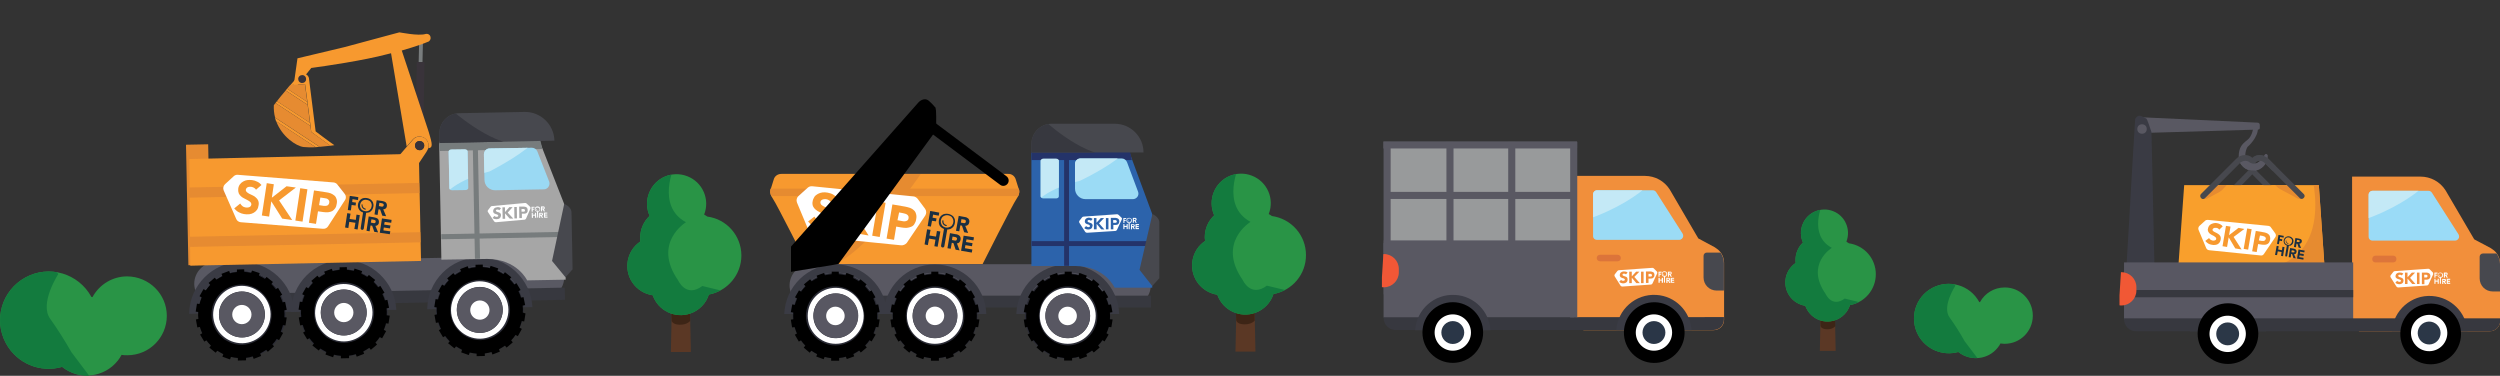 <?xml version="1.0" encoding="utf-8"?>
<!-- Generator: Adobe Illustrator 24.1.1, SVG Export Plug-In . SVG Version: 6.00 Build 0)  -->
<svg version="1.1" id="Layer_1" xmlns="http://www.w3.org/2000/svg" xmlns:xlink="http://www.w3.org/1999/xlink" x="0px" y="0px"
	 viewBox="0 0 1375.8 206.8" style="enable-background:new 0 0 1375.8 206.8;" xml:space="preserve">
<rect x="0" y="0" width="1375.8" height="206.8" fill="#333333" stroke="none"/>
<style type="text/css">
	.st0{fill:#5B3825;}
	.st1{fill:#3D2516;}
	.st2{fill:#299446;}
	.st3{clip-path:url(#SVGID_2_);}
	.st4{fill:#137B3E;}
	.st5{clip-path:url(#SVGID_4_);}
	.st6{clip-path:url(#SVGID_6_);}
	.st7{clip-path:url(#SVGID_8_);}
	.st8{clip-path:url(#SVGID_10_);}
	.st9{fill:#E68B31;}
	.st10{fill:#595963;}
	.st11{fill:#37383F;}
	.st12{fill:#2A2B35;}
	.st13{fill:#FFFFFF;}
	.st14{fill:#595862;}
	.st15{fill:#3A3B44;}
	.st16{fill:#A6A6A6;}
	.st17{fill:#777C7D;}
	.st18{fill:#47484E;}
	.st19{fill:#9AD9F3;}
	.st20{clip-path:url(#SVGID_12_);}
	.st21{fill:#C4E9F6;}
	.st22{clip-path:url(#SVGID_14_);}
	.st23{clip-path:url(#SVGID_16_);}
	.st24{fill:#F7992F;}
	.st25{fill:#797D7E;}
	.st26{fill:#39333A;}
	.st27{fill:#1A2F42;}
	.st28{fill:#FDFEFF;}
	.st29{clip-path:url(#SVGID_18_);}
	.st30{fill:#E68B30;}
	.st31{fill:#585762;}
	.st32{fill:#2C63AB;}
	.st33{fill:#243369;}
	.st34{fill:#9BDBF5;}
	.st35{clip-path:url(#SVGID_20_);}
	.st36{clip-path:url(#SVGID_22_);}
	.st37{clip-path:url(#SVGID_24_);}
	.st38{fill:#989A9B;}
	.st39{fill:#F18F3B;}
	.st40{fill:#2A3647;}
	.st41{clip-path:url(#SVGID_26_);}
	.st42{fill:#F15736;}
	.st43{fill:#DC743A;}
	.st44{fill:#F99F2C;}
	.st45{clip-path:url(#SVGID_28_);}
	.st46{fill:#F28F3B;}
	.st47{fill:#9ADBF7;}
	.st48{clip-path:url(#SVGID_30_);}
	.st49{fill:none;}
	.st50{fill:#DD753A;}
	.st51{fill:#FCFEFF;}
	.st52{fill:none;stroke:#37383F;stroke-width:4;stroke-miterlimit:10;}
	.st53{fill:#F15835;}
	.st54{fill:#2B3747;}
</style>
<polygon class="st0" points="380.2,193.7 369.2,193.7 370.4,137.3 379,137.3 "/>
<path class="st1" d="M369.4,169.5l0.2,6.9c0,0,0.2,2.2,4.4,2.3s5.8-2.1,5.8-2.1l-0.1-6.9L369.4,169.5z"/>
<path class="st2" d="M408,140.6c0-10.8-8-20-18.7-21.4c-0.6-0.4-1.2-0.8-1.8-1.1c3.3-8.4-0.8-17.8-9.2-21.1
	c-8.4-3.3-17.8,0.8-21.1,9.2c-1.6,4-1.5,8.6,0.3,12.6c-3.3,3.1-5.2,7.4-5.2,12c0,0.7,0,1.4,0.1,2.1c-7.5,5-9.4,15.2-4.4,22.6
	c2.6,3.8,6.6,6.3,11.2,7c3,8.5,12.3,13,20.8,10c4.8-1.7,8.6-5.6,10.1-10.4C400.5,160.1,408,151.1,408,140.6z"/>
<g>
	<defs>
		<path id="SVGID_1_" d="M408,140.6c0-10.8-8-20-18.7-21.4c-0.6-0.4-1.2-0.8-1.8-1.1c3.3-8.4-0.8-17.8-9.2-21.1
			c-8.4-3.3-17.8,0.8-21.1,9.2c-1.6,4-1.5,8.6,0.3,12.6c-3.3,3.1-5.2,7.4-5.2,12c0,0.7,0,1.4,0.1,2.1c-7.5,5-9.4,15.2-4.4,22.6
			c2.6,3.8,6.6,6.3,11.2,7c3,8.5,12.3,13,20.8,10c4.8-1.7,8.6-5.6,10.1-10.4C400.5,160.1,408,151.1,408,140.6z"/>
	</defs>
	<clipPath id="SVGID_2_">
		<use xlink:href="#SVGID_1_"  style="overflow:visible;"/>
	</clipPath>
	<g class="st3">
		<path class="st4" d="M371.3,91.1c0,0-10.5,22.2,6.2,31.2c0,0-18.7,11.3-4.3,32c0,0,4.3,9.8,13.3,3.1l12.9,3.1l-9.8,54.6
			l-66.3-32.8l-2-54.6l26.1-44.5L371.3,91.1z"/>
	</g>
</g>
<polygon class="st0" points="690.9,193.5 679.9,193.5 681.1,137.1 689.7,137.1 "/>
<path class="st1" d="M680.1,169.3l0.2,6.9c0,0,0.2,2.2,4.4,2.3s5.8-2.1,5.8-2.1l-0.1-6.9L680.1,169.3z"/>
<path class="st2" d="M718.7,140.3c0-10.8-8-19.9-18.7-21.4c-0.6-0.4-1.2-0.8-1.8-1.1c3.3-8.4-0.8-17.8-9.2-21.1s-17.8,0.8-21.1,9.2
	c-1.6,4-1.5,8.6,0.3,12.6c-3.3,3.1-5.2,7.4-5.2,12c0,0.7,0.1,1.4,0.2,2.1c-7.5,5-9.4,15.2-4.4,22.6c2.6,3.8,6.6,6.3,11.1,7
	c3,8.5,12.3,13,20.8,10c4.8-1.7,8.6-5.6,10.1-10.4C711.2,159.9,718.8,150.9,718.7,140.3z"/>
<g>
	<defs>
		<path id="SVGID_3_" d="M718.7,140.3c0-10.8-8-19.9-18.7-21.4c-0.6-0.4-1.2-0.8-1.8-1.1c3.3-8.4-0.8-17.8-9.2-21.1
			s-17.8,0.8-21.1,9.2c-1.6,4-1.5,8.6,0.3,12.6c-3.3,3.1-5.2,7.4-5.2,12c0,0.7,0.1,1.4,0.2,2.1c-7.5,5-9.4,15.2-4.4,22.6
			c2.6,3.8,6.6,6.3,11.1,7c3,8.5,12.3,13,20.8,10c4.8-1.7,8.6-5.6,10.1-10.4C711.2,159.9,718.8,150.9,718.7,140.3z"/>
	</defs>
	<clipPath id="SVGID_4_">
		<use xlink:href="#SVGID_3_"  style="overflow:visible;"/>
	</clipPath>
	<g class="st5">
		<path class="st4" d="M682,90.9c0,0-10.5,22.2,6.2,31.2c0,0-18.7,11.3-4.3,32c0,0,4.3,9.8,13.3,3.1l12.9,3.1l-9.8,54.6L634,182.2
			l-2-54.6l26.1-44.5L682,90.9z"/>
	</g>
</g>
<polygon class="st0" points="1010.2,193.1 1001.5,193.1 1002.4,148.4 1009.3,148.4 "/>
<path class="st1" d="M1001.7,173.9l0.2,5.5c0,0,0.2,1.7,3.5,1.8s4.6-1.7,4.6-1.7l-0.1-5.5L1001.7,173.9z"/>
<path class="st2" d="M1032.3,150.9c0-8.6-6.3-15.8-14.8-17c-0.5-0.3-0.9-0.6-1.4-0.9c2.6-6.6-0.6-14.2-7.3-16.8
	c-6.6-2.6-14.2,0.6-16.8,7.3c-1.3,3.2-1.2,6.8,0.2,10c-2.6,2.4-4.1,5.9-4.1,9.5c0,0.6,0,1.1,0.1,1.7c-5.9,4-7.5,12-3.5,18
	c2,3,5.2,5,8.8,5.6c2.4,6.7,9.7,10.3,16.5,7.9c3.8-1.3,6.8-4.4,8.1-8.3C1026.3,166.4,1032.3,159.3,1032.3,150.9z"/>
<g>
	<defs>
		<path id="SVGID_5_" d="M1032.3,150.9c0-8.6-6.3-15.8-14.8-17c-0.5-0.3-0.9-0.6-1.4-0.9c2.6-6.6-0.6-14.2-7.3-16.8
			c-6.6-2.6-14.2,0.6-16.8,7.3c-1.3,3.2-1.2,6.8,0.2,10c-2.6,2.4-4.1,5.9-4.1,9.5c0,0.6,0,1.1,0.1,1.7c-5.9,4-7.5,12-3.5,18
			c2,3,5.2,5,8.8,5.6c2.4,6.7,9.7,10.3,16.5,7.9c3.8-1.3,6.8-4.4,8.1-8.3C1026.3,166.4,1032.3,159.3,1032.3,150.9z"/>
	</defs>
	<clipPath id="SVGID_6_">
		<use xlink:href="#SVGID_5_"  style="overflow:visible;"/>
	</clipPath>
	<g class="st6">
		<path class="st4" d="M1003.1,111.7c0,0-8.3,17.6,5,24.7c0,0-14.8,9-3.4,25.4c0,0,3.4,7.7,10.5,2.5l10.2,2.5l-7.7,43.3l-52.6-26
			l-1.6-43.3l20.7-35.3L1003.1,111.7z"/>
	</g>
</g>
<path class="st2" d="M1103.2,158.2c-5.7,0-10.9,3.1-13.6,8.1l-0.4-0.1c-5-9.3-16.6-12.7-25.9-7.7c-9.3,5-12.7,16.6-7.7,25.9
	c4.3,7.9,13.5,11.7,22.1,9.3c6.7,5.3,16.4,4.3,21.7-2.4c0.6-0.7,1.1-1.5,1.5-2.3c0.8,0.1,1.5,0.2,2.3,0.2c8.6,0,15.5-6.9,15.5-15.5
	S1111.7,158.1,1103.2,158.2L1103.2,158.2L1103.2,158.2z"/>
<g>
	<defs>
		<path id="SVGID_7_" d="M1076.1,157.2c0,0-7.6,11.5-3.2,17.5c3,4.2,5.8,8.6,8.3,13.1l7.2,9.5l-23.9,8.4l-26.3-18.7l1.6-26.6
			l21.9-20.3L1076.1,157.2z"/>
	</defs>
	<clipPath id="SVGID_8_">
		<use xlink:href="#SVGID_7_"  style="overflow:visible;"/>
	</clipPath>
	<g class="st7">
		<path class="st4" d="M1103.2,158.2c-5.7,0-10.9,3.1-13.6,8.1l-0.4-0.1c-5-9.3-16.6-12.7-25.9-7.7c-9.3,5-12.7,16.6-7.7,25.9
			c4.3,7.9,13.5,11.7,22.1,9.3c6.7,5.3,16.4,4.3,21.7-2.4c0.6-0.7,1.1-1.5,1.5-2.3c0.8,0.1,1.5,0.2,2.3,0.2
			c8.6,0,15.5-6.9,15.5-15.5S1111.7,158.1,1103.2,158.2L1103.2,158.2L1103.2,158.2z"/>
	</g>
</g>
<path class="st2" d="M70,152.1c-8,0-15.3,4.4-19.1,11.4l-0.6-0.1c-7.1-13-23.3-17.8-36.3-10.7s-17.8,23.3-10.7,36.3
	c6,11,18.8,16.4,30.9,12.9c9.4,7.5,23.1,6,30.6-3.4c0.8-1,1.5-2.1,2.1-3.2c1.1,0.2,2.1,0.2,3.2,0.2c12,0,21.7-9.7,21.7-21.7
	S82,152.2,70,152.1L70,152.1L70,152.1z"/>
<g>
	<defs>
		<path id="SVGID_9_" d="M32.1,150.8c0,0-10.6,16.2-4.5,24.6c4.2,5.9,8.1,12.1,11.7,18.4l10.1,13.4l-33.5,11.7l-36.8-26.2l2.2-37.4
			L12,126.8L32.1,150.8z"/>
	</defs>
	<clipPath id="SVGID_10_">
		<use xlink:href="#SVGID_9_"  style="overflow:visible;"/>
	</clipPath>
	<g class="st8">
		<path class="st4" d="M70,152.1c-8,0-15.3,4.4-19.1,11.4l-0.6-0.1c-7.1-13-23.3-17.8-36.3-10.7s-17.8,23.3-10.7,36.3
			c6,11,18.8,16.4,30.9,12.9c9.4,7.5,23.1,6,30.6-3.4c0.8-1,1.5-2.1,2.1-3.2c1.1,0.2,2.1,0.2,3.2,0.2c12,0,21.7-9.7,21.7-21.7
			S82,152.2,70,152.1L70,152.1L70,152.1z"/>
	</g>
</g>
<rect x="103" y="79.5" transform="matrix(1 -1.989544e-02 1.989544e-02 1 -2.22 2.194)" class="st9" width="12.2" height="66.3"/>
<path class="st10" d="M118.5,144.3l179.9-3.5c6.5-0.1,11.9,5.1,12.1,11.6l0,0c0.1,6.5-5.1,11.9-11.6,12.1L119,168
	c-6.5,0.1-11.9-5.1-12.1-11.6l0,0C106.8,149.8,112,144.4,118.5,144.3z"/>
<rect x="107.4" y="160.2" transform="matrix(1 -1.919744e-02 1.919744e-02 1 -3.101 4.044)" class="st11" width="203.4" height="6.7"/>
<circle class="st12" cx="264" cy="170.6" r="24.1"/>
<path class="st13" d="M263.7,154.8c-8.7,0.2-15.6,7.4-15.5,16.1c0.2,8.7,7.4,15.6,16.1,15.5c8.7-0.2,15.6-7.4,15.5-16.1c0,0,0,0,0,0
	C279.6,161.6,272.4,154.7,263.7,154.8C263.7,154.8,263.7,154.8,263.7,154.8z M264.3,183.2c-7,0.1-12.7-5.4-12.9-12.4
	s5.4-12.7,12.4-12.9c7-0.1,12.7,5.4,12.9,12.4c0,0,0,0,0,0C276.8,177.3,271.2,183.1,264.3,183.2L264.3,183.2z"/>
<circle class="st14" cx="264" cy="170.6" r="12.6"/>
<ellipse transform="matrix(0.688 -0.726 0.726 0.688 -41.404 244.939)" class="st13" cx="264" cy="170.6" rx="5.3" ry="5.3"/>
<circle class="st12" cx="189.2" cy="172" r="24.1"/>
<path class="st13" d="M188.9,156.3c-8.7,0.2-15.6,7.4-15.5,16.1c0.2,8.7,7.4,15.6,16.1,15.5c8.7-0.2,15.6-7.4,15.5-16.1c0,0,0,0,0,0
	C204.8,163,197.6,156.1,188.9,156.3C188.9,156.3,188.9,156.3,188.9,156.3z M189.4,184.6c-7,0.1-12.7-5.4-12.9-12.4
	c-0.1-7,5.4-12.7,12.4-12.9s12.7,5.4,12.9,12.4c0,0,0,0,0,0C201.9,178.7,196.4,184.5,189.4,184.6
	C189.4,184.6,189.4,184.6,189.4,184.6z"/>
<circle class="st14" cx="189.2" cy="172" r="12.6"/>
<circle class="st13" cx="189.2" cy="172" r="5.3"/>
<circle class="st12" cx="133.1" cy="173.1" r="24.1"/>
<path class="st13" d="M132.8,157.3c-8.7,0.2-15.6,7.4-15.5,16.1c0.2,8.7,7.4,15.6,16.1,15.5c8.7-0.2,15.6-7.4,15.5-16.1
	C148.7,164.1,141.5,157.2,132.8,157.3z M133.4,185.7c-7,0.1-12.7-5.4-12.9-12.4c-0.1-7,5.4-12.7,12.4-12.9c7-0.1,12.7,5.4,12.9,12.4
	C145.9,179.8,140.4,185.6,133.4,185.7C133.4,185.7,133.4,185.7,133.4,185.7L133.4,185.7z"/>
<circle class="st14" cx="133.1" cy="173.1" r="12.6"/>
<circle class="st13" cx="133.1" cy="173.1" r="5.3"/>
<path class="st15" d="M263.5,141.6c-15.6,0.3-28.2,13-28.4,28.6l4.9-0.1c0.2-13.3,11.2-23.9,24.5-23.7c12.6,0.2,22.9,10.1,23.6,22.7
	l4.9-0.1C292.1,153.5,279.1,141.3,263.5,141.6z"/>
<path class="st15" d="M188.6,143.1c-15.6,0.3-28.2,13-28.4,28.6l4.9-0.1c0.3-13.3,11.3-23.8,24.6-23.6c12.5,0.3,22.8,10.1,23.5,22.6
	l4.9-0.1C217.3,154.9,204.2,142.8,188.6,143.1z"/>
<path class="st15" d="M132.5,144.1c-15.6,0.3-28.2,13-28.4,28.6l4.9-0.1c0.3-13.3,11.3-23.8,24.6-23.5c12.5,0.3,22.8,10.1,23.5,22.6
	l4.9-0.1C161.2,156,148.1,143.9,132.5,144.1z"/>
<path class="st16" d="M297,77.9L241.7,79l1.2,63.9l25.2-0.4c16.5,0,22,11.8,22,11.8l21.2-0.4l-0.8-41.6L297,77.9z"/>
<rect x="242.8" y="128.2" transform="matrix(1 -1.919744e-02 1.919744e-02 1 -2.437 5.338)" class="st17" width="68.1" height="2.8"/>
<rect x="260.7" y="77.4" transform="matrix(1 -1.919744e-02 1.919744e-02 1 -2.062 5.051)" class="st17" width="2.8" height="65"/>
<path class="st18" d="M310.5,112.2c0,0,3.6,1.3,4,4.3l0.6,31.7l-3.9,4.4l-7.4-9L310.5,112.2z"/>
<path class="st19" d="M257.3,83.2c0-0.6-0.7-1.1-1.6-1.1l-7.2,0.1c-0.9,0-1.6,0.5-1.6,1.2l0.4,20.2c0,0.6,0.7,1.1,1.6,1.1l7.2-0.1
	c0.9,0,1.6-0.5,1.6-1.2L257.3,83.2z"/>
<polygon class="st17" points="298.5,82 241.8,83.1 241.7,78 297.3,76.9 "/>
<path class="st19" d="M269.4,81.7l23.3-0.4c1.3,0,2.5,0.8,3,2l6.5,16.6c0.6,1.6-0.2,3.4-1.8,4.1c-0.3,0.1-0.7,0.2-1.1,0.2l-26.7,0.5
	c-3.3,0.1-6-2.5-6-5.8c0,0,0,0,0,0l-0.3-13.9C266.3,83.2,267.7,81.7,269.4,81.7z"/>
<g>
	<defs>
		<path id="SVGID_11_" d="M257.3,83.2c0-0.6-0.7-1.1-1.6-1.1l-7.2,0.1c-0.9,0-1.6,0.5-1.6,1.2l0.4,20.2c0,0.6,0.7,1.1,1.6,1.1
			l7.2-0.1c0.9,0,1.6-0.5,1.6-1.2L257.3,83.2z"/>
	</defs>
	<clipPath id="SVGID_12_">
		<use xlink:href="#SVGID_11_"  style="overflow:visible;"/>
	</clipPath>
	<g class="st20">
		<path class="st21" d="M309.4,75.6c0,0-8.2-3.9-16.5,3.6s-23.6,15.2-23.6,15.2s-20.9,4.8-26.5,15.6l4.7-42.4l62.1-0.5L309.4,75.6z"
			/>
	</g>
</g>
<g>
	<defs>
		<path id="SVGID_13_" d="M309.4,75.6c0,0-8.2-3.9-16.5,3.6s-23.6,15.2-23.6,15.2s-20.9,4.8-26.5,15.6l4.7-42.4l62.1-0.5L309.4,75.6
			z"/>
	</defs>
	<clipPath id="SVGID_14_">
		<use xlink:href="#SVGID_13_"  style="overflow:visible;"/>
	</clipPath>
	<g class="st22">
		<path class="st21" d="M269.4,81.7l23.3-0.4c1.3,0,2.5,0.8,3,2l6.5,16.6c0.6,1.6-0.2,3.4-1.8,4.1c-0.3,0.1-0.7,0.2-1.1,0.2
			l-26.7,0.5c-3.3,0.1-6-2.5-6-5.8c0,0,0,0,0,0l-0.3-13.9C266.3,83.2,267.7,81.7,269.4,81.7z"/>
	</g>
</g>
<path class="st18" d="M252.6,62.3l36-0.7c8.9-0.2,16.3,6.9,16.5,15.8c0,0,0,0,0,0l0,0l0,0l-63.2,1.3l0,0l-0.1-5.1
	C241.7,67.5,246.5,62.4,252.6,62.3L252.6,62.3z"/>
<g>
	<defs>
		<path id="SVGID_15_" d="M252.6,62.3l36-0.7c8.9-0.2,16.3,6.9,16.5,15.8c0,0,0,0,0,0l0,0l0,0l-63.2,1.3l0,0l-0.1-5.1
			C241.7,67.5,246.5,62.4,252.6,62.3L252.6,62.3z"/>
	</defs>
	<clipPath id="SVGID_16_">
		<use xlink:href="#SVGID_15_"  style="overflow:visible;"/>
	</clipPath>
	<g class="st23">
		<path class="st11" d="M247.9,60c0,0,21.5,19.4,37.5,19.5l-46.1,0.9l-0.4-20L247.9,60z"/>
	</g>
</g>
<path d="M287.7,172c0.1-1.3,0.1-2.6-0.1-3.8l1.4-0.3l-0.9-4.4l-1.4,0.3c-0.3-1.2-0.8-2.4-1.4-3.5l1.2-0.7l-2.3-3.8l-1.2,0.8
	c-0.7-1-1.6-2-2.5-2.9l0.9-1.1l-3.5-2.8l-0.9,1.1c-1.1-0.7-2.2-1.3-3.3-1.8l0.5-1.4l-4.2-1.4l-0.5,1.3c-1.2-0.3-2.5-0.5-3.8-0.6
	v-1.4l-4,0.1v1.4c-1.3,0.1-2.5,0.4-3.8,0.7l-0.5-1.3l-4.2,1.6l0.5,1.3c-1.1,0.6-2.2,1.2-3.3,2l-0.9-1.1l-3.4,2.9l0.9,1.1
	c-0.9,0.9-1.7,1.9-2.4,3l-1.3-0.7l-2.2,3.9l1.2,0.7c-0.5,1.2-0.9,2.4-1.2,3.6l-1.4-0.2l-0.7,4.4l1.4,0.2c-0.1,1.3-0.1,2.5,0.1,3.8
	l-1.4,0.3l0.8,4.4l1.4-0.3c0.2,0.6,0.4,1.2,0.6,1.8s0.5,1.2,0.8,1.8l-1.2,0.7l2.1,3.5l0.2,0.4l1.2-0.7c0.7,1,1.6,2,2.5,2.9l-0.9,1.1
	l3.5,2.8l0.9-1.1c1.1,0.7,2.2,1.3,3.3,1.9l-0.5,1.4l4.2,1.5l0.5-1.4c1.2,0.3,2.5,0.5,3.8,0.6v1.4l4.5-0.1v-1.4
	c1.3-0.2,2.5-0.4,3.7-0.8l0.5,1.4l4.1-1.6l-0.5-1.3c1.1-0.6,2.2-1.2,3.3-2l0.9,1.1l3.4-2.9l-0.9-1.1c0.9-0.9,1.7-1.9,2.4-3l1.3,0.7
	l0.2-0.4l2-3.6l-1.3-0.7c0.3-0.6,0.5-1.2,0.7-1.8s0.4-1.2,0.5-1.8l1.4,0.2l0.7-4.4L287.7,172z M276,182.2L276,182.2l-1.2,1.1h0
	c-0.4,0.3-0.7,0.6-1.1,0.8l-1.5,1c-2.3,1.3-5,2-7.7,2.1h-0.1c-2.6,0-5.2-0.6-7.5-1.8l-1.6-0.9c-0.4-0.2-0.8-0.5-1.1-0.8h0l-1.2-1.1
	l-0.1-0.1c-3.2-3-5.1-7.2-5.2-11.7c0-0.9,0.1-1.9,0.2-2.8c0.1-0.6,0.2-1.2,0.3-1.7c0.1-0.4,0.3-0.9,0.4-1.3c0.2-0.6,0.4-1.1,0.7-1.6
	c2.3-4.9,6.9-8.3,12.2-9.2c0.6-0.1,1.2-0.2,1.7-0.2c0,0,0.9-0.1,1.5,0c0.5,0,0.9,0,1.4,0.1c5.4,0.7,10.1,3.9,12.6,8.7
	c0.3,0.5,0.6,1.1,0.8,1.6c0.1,0.4,0.3,0.9,0.5,1.3c0.2,0.6,0.3,1.1,0.4,1.7c0.2,0.9,0.3,1.9,0.3,2.8
	C280.8,174.8,279.1,179.1,276,182.2L276,182.2z"/>
<path d="M212.8,173.5c0.1-1.3,0.1-2.6-0.1-3.8l1.4-0.3l-0.9-4.4l-1.4,0.3c-0.4-1.2-0.8-2.4-1.4-3.5l1.2-0.7l-2.3-3.8l-1.2,0.8
	c-0.8-1-1.6-2-2.5-2.9l0.9-1.1l-3.5-2.8l-0.9,1.1c-1.1-0.7-2.2-1.3-3.3-1.8l0.5-1.4l-4.2-1.4l-0.4,1.3c-1.2-0.3-2.5-0.5-3.8-0.6V147
	l-4,0.1v1.4c-1.3,0.1-2.5,0.4-3.8,0.7l-0.5-1.3l-4.2,1.6l0.5,1.3c-1.1,0.6-2.2,1.2-3.3,2l-0.9-1.1l-3.4,2.9l0.9,1.1
	c-0.9,0.9-1.7,1.9-2.4,3l-1.3-0.7l-2.2,3.9l1.3,0.7c-0.5,1.2-0.9,2.4-1.2,3.6L165,166l-0.7,4.4l1.4,0.2c-0.1,1.3-0.1,2.5,0.1,3.8
	l-1.4,0.3l0.8,4.4l1.4-0.3c0.2,0.6,0.4,1.2,0.6,1.8s0.5,1.2,0.8,1.7l-1.2,0.7l2.1,3.5l0.2,0.3l1.2-0.7c0.7,1,1.6,2,2.5,2.9l-0.9,1.1
	l3.5,2.8l0.9-1.1c1.1,0.7,2.2,1.3,3.3,1.9l-0.5,1.4l4.2,1.5l0.5-1.4c1.2,0.3,2.5,0.5,3.8,0.6v1.4l4.5-0.1v-1.4
	c1.3-0.1,2.5-0.4,3.7-0.8l0.5,1.4l4.1-1.6l-0.5-1.3c1.1-0.6,2.2-1.2,3.3-2l0.9,1.1l3.4-2.9l-0.9-1.1c0.9-0.9,1.7-1.9,2.4-3l1.3,0.7
	l0.2-0.4l2-3.6l-1.3-0.7c0.3-0.6,0.5-1.2,0.7-1.8c0.2-0.6,0.4-1.2,0.5-1.8l1.4,0.2l0.7-4.4L212.8,173.5z M201.1,183.7L201.1,183.7
	l-1.3,1.1l0,0c-0.4,0.3-0.7,0.6-1.1,0.8l-1.5,1c-2.3,1.3-5,2-7.7,2.1h-0.1c-2.6,0-5.2-0.6-7.5-1.8l-1.6-0.9
	c-0.4-0.2-0.8-0.5-1.1-0.8l0,0l-1.2-1.1l-0.1-0.1c-3.2-3.1-5.1-7.3-5.1-11.8c0-0.9,0.1-1.9,0.2-2.8c0.1-0.6,0.2-1.2,0.3-1.7
	c0.1-0.4,0.3-0.9,0.4-1.3c0.2-0.6,0.4-1.1,0.7-1.6c2.3-4.9,6.9-8.3,12.3-9.2c0.6-0.1,1.2-0.2,1.7-0.2c0,0,0.9-0.1,1.5,0
	c0.5,0,0.9,0,1.4,0.1c5.4,0.7,10.1,3.9,12.6,8.7c0.3,0.5,0.6,1.1,0.8,1.6c0.1,0.4,0.3,0.9,0.5,1.3c0.2,0.6,0.3,1.1,0.4,1.7
	c0.2,0.9,0.3,1.9,0.3,2.8C205.9,176.2,204.2,180.5,201.1,183.7L201.1,183.7z"/>
<path d="M156.5,174.6c0.1-1.3,0.1-2.6-0.1-3.8l1.4-0.3l-0.9-4.4l-1.4,0.3c-0.4-1.2-0.8-2.4-1.4-3.5l1.2-0.7l-2.3-3.8l-1.2,0.8
	c-0.7-1-1.6-2-2.5-2.9l0.9-1.1l-3.5-2.8l-0.9,1.1c-1.1-0.7-2.2-1.3-3.3-1.8l0.4-1.4l-4.2-1.4l-0.5,1.3c-1.2-0.3-2.5-0.5-3.8-0.6
	v-1.4l-4,0.1v1.4c-1.3,0.1-2.5,0.4-3.8,0.7l-0.5-1.3l-4.2,1.6l0.5,1.3c-1.1,0.6-2.2,1.2-3.3,1.9l-0.9-1.1l-3.4,2.9l0.9,1.1
	c-0.9,0.9-1.7,1.9-2.4,3l-1.3-0.7l-2.2,3.9l1.2,0.7c-0.5,1.2-0.9,2.4-1.2,3.6l-1.4-0.2l-0.7,4.4l1.4,0.2c-0.1,1.3-0.1,2.5,0.1,3.8
	l-1.4,0.3l0.8,4.4l1.4-0.3c0.2,0.6,0.4,1.2,0.6,1.8s0.5,1.2,0.7,1.7l-1.2,0.7l2.1,3.5l0.2,0.4l1.2-0.7c0.7,1,1.6,2,2.5,2.9l-0.9,1.1
	l3.5,2.8l0.9-1.1c1.1,0.7,2.2,1.3,3.3,1.9l-0.5,1.4l4.2,1.5l0.5-1.4c1.2,0.3,2.5,0.5,3.8,0.6v1.4l4.5-0.1v-1.4
	c1.3-0.1,2.5-0.4,3.7-0.8l0.5,1.4l4.1-1.6l-0.5-1.4c1.1-0.6,2.2-1.2,3.3-2l0.9,1.1l3.4-3l-0.9-1.1c0.9-0.9,1.7-1.9,2.4-3l1.3,0.7
	l0.2-0.4l2-3.6l-1.3-0.7c0.3-0.6,0.5-1.2,0.7-1.8s0.4-1.2,0.5-1.8l1.4,0.2l0.7-4.4L156.5,174.6z M144.8,184.8L144.8,184.8l-1.2,1.2
	h-0.1c-0.3,0.3-0.7,0.6-1.1,0.8l-1.5,0.9c-2.3,1.3-5,2-7.7,2.1h-0.1c-2.6,0-5.2-0.6-7.5-1.8l-1.6-0.9c-0.4-0.2-0.8-0.5-1.1-0.8l0,0
	l-1.2-1.1h-0.1c-3.2-3.1-5.1-7.3-5.2-11.8c0-0.9,0.1-1.9,0.2-2.8c0.1-0.6,0.2-1.2,0.3-1.7c0.1-0.4,0.3-0.9,0.4-1.3
	c0.2-0.6,0.4-1.1,0.7-1.6c2.3-4.9,6.9-8.3,12.3-9.2c0.6-0.1,1.2-0.2,1.7-0.2c0,0,0.9,0,1.5,0c0.5,0,0.9,0,1.4,0.1
	c5.4,0.7,10.1,3.9,12.6,8.7c0.3,0.5,0.6,1,0.8,1.6c0.1,0.4,0.3,0.9,0.5,1.3c0.2,0.6,0.3,1.1,0.4,1.7c0.2,0.9,0.3,1.9,0.3,2.8
	C149.6,177.4,147.9,181.6,144.8,184.8L144.8,184.8z"/>
<polygon class="st24" points="230.5,84.6 231.7,143.6 104.7,146.2 104.7,144.2 104.2,87.5 "/>
<rect x="104.5" y="129" transform="matrix(1 -1.989544e-02 1.989544e-02 1 -2.59 3.365)" class="st9" width="126.8" height="5.6"/>
<polyline class="st25" points="230.7,21.5 230.4,34.2 232.5,34.2 232.8,21.1 "/>
<path class="st26" d="M230.4,34.2h-1l-0.8,38.3c1.7,5.1,3.1,9.5,4.1,12.6l0.9-50.9h-1L230.4,34.2z"/>
<path class="st24" d="M161.2,49.9l10.1-12.5c7.5-1,28.8-4.1,41.9-7.6l2-0.5l0,0l8.6,51.3l2.9-3.3c0.2-0.2,0.4-0.5,0.6-0.7
	c1.9-2,5.1-2,7.1,0c1.3,1.3,1.8,3.2,1.3,5c1.6-0.4,2.8-0.4,0.9-6.7c-0.2-0.5-0.4-1.3-0.7-2.4c-0.6-1.9-1.5-4.5-2.5-7.6
	c-3.7-11.2-9.4-28.3-12.3-37.1c8.3-2.4,12.5-4,13.9-4.6l0,0l1-0.4l0,0c0.1-0.1,0.2-0.2,0.3-0.3c0.9-0.9,0.9-2.3,0.1-3.2
	c-0.6-0.6-1.4-0.8-2.2-0.6c-1.9,0.6-5.5,0.4-8.6,0s-5.8-0.9-5.8-0.9l-4.5,1.2l0.5,1.1l-0.5-1.1c-6,1.6-16.9,4.5-25.6,6.9l-26,6.2
	L161.2,49.9z M214.9,20.6c0.1-0.1,0.3-0.3,0.5-0.4C215.2,20.3,215,20.4,214.9,20.6z"/>
<path class="st24" d="M169.2,41.5l0.1,0.1c0.5,0.6,0.8,1.3,0.8,2.1l3.6,28.6c0,0,6.8,5.2,10.3,7.6c0,0-0.9,0.1-2.2,0.3l-10.5-7.6
	l-0.4-3.3l-0.2-1.7l-1.3-9.9l-0.2-1.7l-1.3-9.7l-8.1,0.5c0.7-0.8,1.5-1.7,2.2-2.5c0.9-1,1.8-2,2.8-3c0.3-0.3,0.6-0.5,1-0.7
	C167,40.3,168.3,40.6,169.2,41.5z M166.1,44.5c0.5,0.5,1.2,0.5,1.7,0.1c0.5-0.5,0.5-1.2,0.1-1.7s-1.2-0.5-1.7-0.1c0,0,0,0,0,0
	C165.6,43.3,165.6,44,166.1,44.5L166.1,44.5z"/>
<path class="st9" d="M167.8,46.3l-8.1,0.5c-0.6,0.7-1.2,1.3-1.7,2l11.1,7.3"/>
<path class="st24" d="M169.1,56.1L158,48.8l-0.8,1l12.1,7.9L169.1,56.1z"/>
<path class="st9" d="M169.3,57.7l-12.1-7.9c-2,2.4-3.7,4.4-4.8,5.9l0,0l18.2,11.9L169.3,57.7z"/>
<path class="st24" d="M152.4,55.7L152.4,55.7l-0.8,1l19.2,12.6l-0.2-1.7L152.4,55.7z"/>
<path class="st9" d="M170.8,69.3l-19.2-12.6c-0.6,0.8-0.9,1.2-0.9,1.2c-0.1,2.3,0.1,4.6,0.7,6.8l24.5,16.1c2.3-0.2,4.4-0.4,6-0.6
	l-10.6-7.6L170.8,69.3z"/>
<path class="st26" d="M167.9,42c-0.8-0.9-2.2-0.9-3.1-0.1c-0.9,0.8-0.9,2.2-0.1,3.1c0.8,0.9,2.2,0.9,3.1,0.1c0,0,0,0,0.1-0.1
	C168.6,44.2,168.7,42.9,167.9,42z"/>
<path class="st24" d="M175.8,80.8l-24.5-16.1c0.2,0.7,0.4,1.3,0.6,2L173.7,81l0,0L175.8,80.8z"/>
<path class="st9" d="M173.7,81L152,66.7c3.1,8.5,11,13.7,15,14.2C169.2,81.1,171.5,81.2,173.7,81z"/>
<path class="st24" d="M234.5,76.7c1.2,1.3,1.7,3,1.2,4.7c-0.1,0.4-0.3,0.8-0.4,1.1l-0.5,0.8l0,0.1l-12.7,19.1l-8.9-9.4l10.8-12.5
	l0,0l2.9-3.3c0.2-0.2,0.4-0.5,0.6-0.7C229.4,74.6,232.6,74.7,234.5,76.7z M229.1,81.9c1,1,2.6,1.1,3.6,0.1c1-1,1.1-2.6,0.1-3.6
	c-1-1-2.6-1.1-3.6-0.1c0,0,0,0,0,0C228.2,79.2,228.1,80.8,229.1,81.9L229.1,81.9z"/>
<circle class="st26" cx="230.9" cy="80.1" r="2.5"/>
<rect x="103.9" y="101.9" transform="matrix(1 -1.989544e-02 1.989544e-02 1 -2.05 3.349)" class="st9" width="126.8" height="5.6"/>
<path class="st13" d="M177.7,125.9l-45.2-3.6c-1.1-0.1-2.1-0.8-2.5-1.8l-6.9-15.7c-0.5-1.2-0.2-2.5,0.7-3.4l4.8-4.4
	c0.6-0.6,1.5-0.9,2.3-0.8l52.7,4.2c0.8,0.1,1.6,0.5,2.1,1.2l4,5.1c0.8,1,0.9,2.4,0.1,3.5l-9.3,14.4
	C179.9,125.5,178.9,126,177.7,125.9"/>
<path class="st24" d="M140.9,104.4c-0.3-0.5-0.7-0.8-1.2-1.1c-0.5-0.3-1-0.4-1.5-0.5c-0.3,0-0.6,0-0.9,0c-0.3,0-0.6,0.1-0.9,0.2
	c-0.3,0.1-0.5,0.3-0.7,0.5c-0.2,0.2-0.3,0.5-0.4,0.8c-0.1,0.5,0.1,1,0.4,1.3c0.4,0.4,0.9,0.7,1.4,1c0.6,0.3,1.2,0.6,1.9,0.9
	c0.7,0.3,1.3,0.7,1.8,1.2c0.6,0.5,1,1,1.3,1.7c0.3,0.8,0.4,1.7,0.2,2.6c-0.1,0.9-0.4,1.8-0.9,2.5c-0.5,0.7-1.1,1.2-1.8,1.6
	c-0.7,0.4-1.5,0.7-2.4,0.8c-2,0.2-4-0.1-5.8-1.1c-1-0.5-1.8-1.3-2.5-2.1l3.3-2.7c0.3,0.6,0.8,1.1,1.3,1.5c0.5,0.4,1.2,0.6,1.8,0.7
	c0.3,0,0.7,0,1,0c0.3,0,0.6-0.1,0.9-0.2c0.3-0.1,0.5-0.3,0.7-0.5c0.2-0.2,0.3-0.5,0.4-0.8c0.1-0.5-0.1-1-0.4-1.4
	c-0.4-0.4-0.9-0.7-1.4-1c-0.6-0.3-1.2-0.6-1.9-1c-0.7-0.3-1.3-0.7-1.9-1.2c-0.6-0.5-1-1.1-1.3-1.7c-0.3-0.8-0.4-1.6-0.3-2.5
	c0.1-0.9,0.4-1.7,0.9-2.4c0.5-0.7,1.1-1.2,1.8-1.6c0.7-0.4,1.5-0.7,2.3-0.8c0.9-0.1,1.7-0.1,2.6,0c1,0.1,1.9,0.4,2.9,0.9
	c0.9,0.4,1.7,1.1,2.3,1.8L140.9,104.4z"/>
<polygon class="st24" points="146.8,100.8 150.7,101.4 149.6,108.8 157.7,102.5 162.8,103.2 153.6,110.3 160.8,121.1 155.3,120.3 
	149.3,110.8 148.1,119.2 144.1,118.6 "/>
<rect x="156.9" y="110.8" transform="matrix(0.149 -0.989 0.989 0.149 29.578 260.042)" class="st24" width="18" height="4"/>
<path class="st24" d="M172.8,104.8l6.6,1c0.9,0.1,1.7,0.3,2.6,0.6c0.7,0.3,1.4,0.7,2,1.2c0.6,0.5,1,1.2,1.2,1.9
	c0.3,0.9,0.3,1.8,0.1,2.7c-0.1,0.9-0.4,1.8-0.9,2.5c-0.4,0.6-1,1.1-1.6,1.5c-0.7,0.3-1.4,0.5-2.2,0.6c-0.9,0.1-1.8,0-2.7-0.1
	l-2.9-0.4l-1.1,6.9l-3.9-0.6L172.8,104.8z M175.6,112.9l2.6,0.4c0.3,0,0.7,0,1,0c0.3,0,0.6-0.1,0.9-0.2c0.3-0.1,0.5-0.3,0.7-0.6
	c0.2-0.3,0.4-0.6,0.4-1c0.1-0.4,0-0.8-0.1-1.1c-0.2-0.3-0.4-0.6-0.7-0.8c-0.3-0.2-0.6-0.4-1-0.4c-0.4-0.1-0.8-0.2-1.1-0.2l-2-0.3
	L175.6,112.9z"/>
<polygon class="st27" points="193.5,112.8 195.7,113.1 195.9,111.5 193.8,111.2 194,109.6 197,110.1 197.2,108.5 192.5,107.8 
	191.4,115.6 193.1,115.8 "/>
<path class="st27" d="M203.8,116.5c0.4-0.3,0.8-0.7,1.1-1.2c0.3-0.5,0.5-1.1,0.6-1.7c0.1-0.6,0.1-1.2-0.1-1.7
	c-0.1-0.5-0.3-1-0.7-1.4c-0.3-0.4-0.7-0.7-1.2-1c-1-0.5-2.2-0.7-3.4-0.5c-0.5,0.1-1,0.3-1.4,0.6c-0.4,0.3-0.8,0.7-1.1,1.2
	c-0.3,0.5-0.5,1.1-0.6,1.6c-0.1,0.6-0.1,1.2,0.1,1.8c0.1,0.5,0.4,1,0.7,1.4c0.3,0.4,0.7,0.7,1.2,1c0.2,0.1,0.5,0.3,0.8,0.3l-1.3,8.6
	c-0.1,0.5,0.3,0.9,0.7,1c0.5,0.1,0.9-0.3,1-0.7l1.3-8.7c0.3,0,0.6,0,0.9-0.1C203,117,203.5,116.8,203.8,116.5 M200.9,116.2
	c-0.4-0.1-0.9-0.2-1.3-0.4c-0.4-0.2-0.7-0.5-0.9-0.8c-0.2-0.3-0.4-0.7-0.5-1.1c-0.2-0.8,0-1.7,0.4-2.5c0.2-0.3,0.5-0.7,0.8-0.9
	c0.3-0.2,0.7-0.4,1.1-0.5c0.4-0.1,0.9-0.1,1.3,0c0.4,0.1,0.9,0.2,1.3,0.4c0.4,0.2,0.7,0.5,0.9,0.8c0.2,0.3,0.4,0.7,0.5,1.1
	c0.1,0.4,0.1,0.9,0,1.3c-0.1,0.4-0.2,0.8-0.4,1.2c-0.2,0.3-0.5,0.6-0.8,0.9c-0.3,0.2-0.7,0.4-1.1,0.5
	C201.7,116.3,201.3,116.3,200.9,116.2"/>
<path class="st27" d="M210.9,115.2c0.5,0,1-0.2,1.4-0.5c0.4-0.4,0.6-0.8,0.6-1.3c0.1-0.4,0-0.8-0.1-1.2c-0.1-0.3-0.3-0.6-0.5-0.8
	c-0.3-0.2-0.5-0.4-0.9-0.5c-0.4-0.1-0.7-0.2-1.1-0.3l-3-0.4l-1.2,7.8l1.7,0.3l0.5-3.1l0.9,0.1l1.2,3.4l2.1,0.3L210.9,115.2z
	 M210.9,113.5c-0.1,0.1-0.2,0.2-0.4,0.2c-0.2,0-0.3,0-0.5,0c-0.2,0-0.3,0-0.5-0.1l-1-0.2l0.3-1.8l1.1,0.2c0.2,0,0.3,0.1,0.5,0.1
	c0.1,0,0.3,0.1,0.4,0.2c0.1,0.1,0.2,0.2,0.3,0.3c0.1,0.2,0.1,0.3,0.1,0.5C211.1,113.1,211,113.3,210.9,113.5"/>
<polygon class="st27" points="195.8,121 192.4,120.5 192.9,117.6 191.1,117.3 189.9,125.2 191.7,125.5 192.2,122.1 195.6,122.6 
	195,126 196.8,126.3 198,118.4 196.2,118.1 "/>
<path class="st27" d="M207.9,123.8c0.4-0.4,0.6-0.8,0.6-1.4c0.1-0.4,0-0.8-0.1-1.2c-0.1-0.3-0.3-0.6-0.5-0.8
	c-0.3-0.2-0.6-0.4-0.9-0.5c-0.4-0.1-0.7-0.2-1.1-0.3l-3-0.5l-1.2,7.9l1.7,0.3l0.5-3.2l0.9,0.1l1.2,3.4l2.1,0.3l-1.5-3.6
	C207.1,124.3,207.6,124.1,207.9,123.8 M206.5,122.6c-0.1,0.1-0.2,0.2-0.4,0.2c-0.2,0-0.3,0-0.5,0l-0.5-0.1l-1-0.2l0.3-1.8l1.1,0.2
	c0.2,0,0.3,0.1,0.5,0.1c0.1,0,0.3,0.1,0.4,0.2c0.1,0.1,0.2,0.2,0.3,0.3c0.1,0.2,0.1,0.3,0,0.5C206.7,122.3,206.6,122.5,206.5,122.6"
	/>
<polygon class="st27" points="211.2,125.2 214.6,125.7 214.9,124.1 211.4,123.6 211.7,122.1 215.3,122.6 215.5,121 210.2,120.2 
	209,128.1 214.5,128.9 214.8,127.3 211,126.8 "/>
<path class="st27" d="M201.1,114.8c-1-0.2-1.7-1.1-1.6-2.1c0-0.2-0.1-0.3-0.2-0.3c0,0,0,0,0,0c-0.2,0-0.3,0.1-0.3,0.2
	c-0.2,1.3,0.7,2.5,2,2.8c0.2,0,0.3-0.1,0.3-0.2c0,0,0,0,0,0C201.3,115,201.2,114.8,201.1,114.8C201.1,114.8,201.1,114.8,201.1,114.8
	"/>
<path class="st13" d="M288.5,115.1c-0.1-0.1-0.2-0.1-0.4-0.1H287v1.5h0.9c0.1,0,0.2,0,0.4,0c0.1,0,0.2-0.1,0.3-0.1
	c0.1-0.1,0.2-0.1,0.2-0.2c0.1-0.1,0.1-0.2,0.1-0.4c0-0.1,0-0.3-0.1-0.4C288.7,115.3,288.7,115.2,288.5,115.1z"/>
<path class="st13" d="M291.5,113.6l-1.7-1.6c-0.2-0.2-0.5-0.3-0.8-0.3l-18.3,1.7c-0.3,0-0.6,0.2-0.7,0.4l-1.4,1.8
	c-0.3,0.4-0.3,0.8,0,1.2l3.3,5c0.2,0.3,0.6,0.5,1,0.5l15.7-1.4c0.4,0,0.7-0.3,0.9-0.6l2.4-5.5C292,114.3,291.9,113.9,291.5,113.6z
	 M275.5,119.4c-0.1,0.3-0.3,0.5-0.5,0.7c-0.2,0.2-0.5,0.3-0.8,0.4c-0.7,0.2-1.4,0.2-2.1,0c-0.4-0.1-0.7-0.3-1-0.6l1-1.1
	c0.1,0.2,0.3,0.3,0.5,0.4c0.2,0.1,0.4,0.1,0.7,0.1c0.1,0,0.2,0,0.3,0c0.1,0,0.2-0.1,0.3-0.1c0.1-0.1,0.2-0.1,0.2-0.2
	c0.1-0.1,0.1-0.2,0.1-0.3c0-0.2-0.1-0.3-0.2-0.4c-0.2-0.1-0.4-0.2-0.5-0.3c-0.2-0.1-0.5-0.2-0.7-0.2c-0.3-0.1-0.5-0.2-0.7-0.3
	c-0.2-0.1-0.4-0.3-0.5-0.5c-0.2-0.2-0.2-0.5-0.2-0.8c0-0.3,0-0.6,0.2-0.9c0.1-0.3,0.3-0.5,0.5-0.7c0.2-0.2,0.5-0.3,0.8-0.4
	c0.3-0.1,0.6-0.1,0.9-0.2c0.3,0,0.7,0,1,0.1c0.3,0.1,0.6,0.3,0.9,0.5l-0.9,1.1c-0.1-0.1-0.3-0.2-0.5-0.3c-0.2-0.1-0.4-0.1-0.5-0.1
	c-0.1,0-0.2,0-0.3,0c-0.1,0-0.2,0.1-0.3,0.1c-0.1,0.1-0.2,0.1-0.2,0.2c-0.1,0.1-0.1,0.2-0.1,0.3c0,0.2,0.1,0.3,0.2,0.4
	c0.2,0.1,0.3,0.2,0.5,0.3l0.7,0.2c0.2,0.1,0.5,0.2,0.7,0.3c0.2,0.1,0.4,0.3,0.5,0.5c0.2,0.3,0.2,0.6,0.2,0.9
	C275.7,118.8,275.6,119.1,275.5,119.4L275.5,119.4z M280.5,120.3l-2.6-2.9l0.1,3h-1.4l-0.1-6.3h1.4l0,2.6l2.4-2.7h1.8l-2.7,3
	l3.1,3.3L280.5,120.3z M284.5,120.2h-1.4l-0.1-6.3h1.4L284.5,120.2z M290.3,116.6c-0.1,0.2-0.3,0.4-0.5,0.6
	c-0.2,0.2-0.5,0.3-0.7,0.3c-0.3,0.1-0.6,0.1-0.9,0.1h-1l0,2.4h-1.4l-0.1-6.3h2.3c0.3,0,0.6,0,0.9,0.1c0.3,0,0.5,0.1,0.8,0.3
	c0.2,0.1,0.4,0.3,0.5,0.6c0.1,0.3,0.2,0.6,0.2,0.9C290.4,116,290.3,116.3,290.3,116.6L290.3,116.6z"/>
<polygon class="st28" points="293.2,115.4 293.9,115.4 293.9,114.9 293.2,114.9 293.1,114.3 294.2,114.3 294.2,113.8 292.5,113.8 
	292.6,116.5 293.2,116.5 "/>
<path class="st28" d="M296.9,116.1c0.1-0.1,0.2-0.3,0.3-0.5c0.1-0.4,0.1-0.8,0-1.2c-0.1-0.2-0.2-0.3-0.3-0.4
	c-0.1-0.1-0.3-0.2-0.5-0.3c-0.2-0.1-0.4-0.1-0.6-0.1c-0.2,0-0.4,0-0.6,0.1c-0.2,0.1-0.3,0.2-0.5,0.3c-0.1,0.1-0.2,0.3-0.3,0.5
	c-0.1,0.2-0.1,0.4-0.1,0.6c0,0.2,0,0.4,0.1,0.6c0.1,0.2,0.2,0.3,0.3,0.4c0.1,0.1,0.3,0.2,0.5,0.3l0.3,0.1l0.1,3
	c0,0.2,0.1,0.3,0.3,0.3c0,0,0,0,0,0c0.2,0,0.3-0.1,0.3-0.3c0,0,0,0,0,0l-0.1-3l0.3-0.1C296.7,116.4,296.8,116.3,296.9,116.1
	 M295.9,116.2c-0.2,0-0.3,0-0.5-0.1c-0.1-0.1-0.2-0.1-0.4-0.2c-0.1-0.1-0.2-0.2-0.2-0.3c-0.1-0.1-0.1-0.3-0.1-0.4
	c0-0.1,0-0.3,0.1-0.4c0-0.1,0.1-0.3,0.2-0.3c0.1-0.1,0.2-0.2,0.3-0.2c0.3-0.1,0.6-0.1,0.9,0c0.1,0.1,0.3,0.1,0.4,0.2
	c0.1,0.1,0.2,0.2,0.2,0.3c0.1,0.1,0.1,0.3,0.1,0.4c0,0.2,0,0.3-0.1,0.4c0,0.1-0.1,0.2-0.2,0.3c-0.1,0.1-0.2,0.2-0.4,0.2
	C296.2,116.2,296,116.2,295.9,116.2"/>
<path class="st28" d="M299.3,115.2c0.2,0,0.3-0.1,0.4-0.3c0.1-0.1,0.1-0.3,0.1-0.5c0-0.1,0-0.3-0.1-0.4c-0.1-0.1-0.1-0.2-0.2-0.3
	c-0.1-0.1-0.2-0.1-0.3-0.1c-0.1,0-0.3,0-0.4,0h-1.1l0,2.7h0.6v-1.1h0.3l0.6,1.1h0.7L299.3,115.2z M299.2,114.7c0,0-0.1,0.1-0.1,0.1
	c-0.1,0-0.1,0-0.2,0h-0.5v-0.6h0.6c0.1,0,0.1,0,0.2,0c0,0,0.1,0.1,0.1,0.1C299.2,114.3,299.2,114.5,299.2,114.7"/>
<polygon class="st28" points="294.4,118.1 293.2,118.2 293.2,117.1 292.6,117.1 292.7,119.9 293.3,119.9 293.3,118.7 294.4,118.7 
	294.5,119.9 295.1,119.9 295,117.1 294.4,117.1 "/>
<path class="st28" d="M298.7,118.4c0.1-0.1,0.2-0.3,0.1-0.5c0-0.1,0-0.3-0.1-0.4c-0.1-0.1-0.1-0.2-0.2-0.3c-0.1-0.1-0.2-0.1-0.3-0.1
	c-0.1,0-0.3,0-0.4,0h-1.1l0,2.8h0.6v-1.1h0.3l0.6,1.1h0.7l-0.7-1.2C298.5,118.6,298.7,118.5,298.7,118.4 M298.2,118.1
	c0,0-0.1,0.1-0.1,0.1h-0.2h-0.5v-0.6h0.6h0.1c0,0,0.1,0.1,0.1,0.1c0,0.1,0,0.1,0,0.2C298.3,117.9,298.3,117.9,298.2,118.1"/>
<polygon class="st28" points="300,118.6 301.2,118.6 301.2,118.1 300,118.1 299.9,117.6 301.2,117.5 301.2,117 299.3,117 
	299.4,119.8 301.3,119.8 301.3,119.2 300,119.2 "/>
<path class="st28" d="M295.9,115.7c-0.4,0-0.6-0.3-0.7-0.6c0-0.1,0-0.1-0.1-0.1s-0.1,0-0.1,0.1c0,0.5,0.4,0.8,0.9,0.8
	c0,0,0.1,0,0.1-0.1C296,115.8,296,115.8,295.9,115.7C296,115.7,295.9,115.7,295.9,115.7"/>
<path class="st24" d="M540.7,145.4c0,0,16.6-33,18.8-36.1c2.5-3.5,1-5.7,1-5.7s-0.5-1.5-1.5-4.8c-0.5-1.9-2.3-3.2-4.2-3.1H430
	c-2,0-3.7,1.2-4.2,3.1c-1,3.3-1.5,4.8-1.5,4.8s-1.5,2.2,1,5.7c2.2,3.1,18.8,36.1,18.8,36.1H540.7z"/>
<g>
	<defs>
		<path id="SVGID_17_" d="M540.7,145.4c0,0,16.6-33,18.8-36.1c2.5-3.5,1-5.7,1-5.7s-0.5-1.5-1.5-4.8c-0.5-1.9-2.3-3.2-4.2-3.1H430
			c-2,0-3.7,1.2-4.2,3.1c-1,3.3-1.5,4.8-1.5,4.8s-1.5,2.2,1,5.7c2.2,3.1,18.8,36.1,18.8,36.1H540.7z"/>
	</defs>
	<clipPath id="SVGID_18_">
		<use xlink:href="#SVGID_17_"  style="overflow:visible;"/>
	</clipPath>
	<g class="st29">
		<rect x="420.2" y="103.8" class="st30" width="151.3" height="4.1"/>
	</g>
</g>
<path class="st30" d="M491.6,95.8h15.1c0,0-28,40.9-46.3,49l1.1-30.1L491.6,95.8z"/>
<path class="st14" d="M446.1,145.4h175.6c6.4,0,11.6,5.2,11.6,11.6l0,0c0,6.4-5.2,11.6-11.6,11.6H446.1c-6.4,0-11.6-5.2-11.6-11.6
	l0,0C434.6,150.6,439.7,145.4,446.1,145.4z"/>
<rect x="434.9" y="162.7" class="st11" width="198.5" height="6.5"/>
<ellipse transform="matrix(0.707 -0.707 0.707 0.707 49.214 466.429)" class="st12" cx="587.6" cy="173.8" rx="23.5" ry="23.5"/>
<path class="st13" d="M587.6,158.4c-8.5,0-15.4,6.9-15.4,15.4c0,8.5,6.9,15.4,15.4,15.4c8.5,0,15.4-6.9,15.4-15.4c0,0,0,0,0,0
	C603,165.3,596.1,158.4,587.6,158.4L587.6,158.4z M587.6,186.1c-6.8,0-12.3-5.5-12.3-12.3c0-6.8,5.5-12.3,12.3-12.3
	c6.8,0,12.3,5.5,12.3,12.3c0,0,0,0,0,0C600,180.6,594.4,186.1,587.6,186.1L587.6,186.1z"/>
<circle class="st31" cx="587.6" cy="173.8" r="12.3"/>
<ellipse transform="matrix(0.707 -0.707 0.707 0.707 49.214 466.429)" class="st13" cx="587.6" cy="173.8" rx="5.1" ry="5.1"/>
<ellipse transform="matrix(0.707 -0.707 0.707 0.707 27.814 414.768)" class="st12" cx="514.6" cy="173.8" rx="23.5" ry="23.5"/>
<path class="st13" d="M514.5,158.4c-8.5,0-15.4,6.9-15.4,15.4c0,8.5,6.9,15.4,15.4,15.4c8.5,0,15.4-6.9,15.4-15.4c0,0,0,0,0,0
	C529.9,165.3,523,158.4,514.5,158.4L514.5,158.4z M514.5,186.1c-6.8,0-12.3-5.5-12.3-12.3c0-6.8,5.5-12.3,12.3-12.3
	c6.8,0,12.3,5.5,12.3,12.3c0,0,0,0,0,0C526.9,180.6,521.3,186.1,514.5,186.1L514.5,186.1z"/>
<circle class="st31" cx="514.6" cy="173.8" r="12.3"/>
<ellipse transform="matrix(0.707 -0.707 0.707 0.707 27.814 414.768)" class="st13" cx="514.6" cy="173.8" rx="5.1" ry="5.1"/>
<ellipse transform="matrix(0.811 -0.585 0.585 0.811 -14.829 301.684)" class="st12" cx="459.8" cy="173.8" rx="23.5" ry="23.5"/>
<path class="st13" d="M459.9,158.4c-8.5,0-15.4,6.9-15.4,15.4s6.9,15.4,15.4,15.4c8.5,0,15.4-6.9,15.4-15.4c0,0,0,0,0,0
	C475.2,165.3,468.3,158.4,459.9,158.4L459.9,158.4z M459.9,186.1c-6.8,0-12.3-5.5-12.3-12.3c0-6.8,5.5-12.3,12.3-12.3
	c6.8,0,12.3,5.5,12.3,12.3c0,0,0,0,0,0C472.2,180.6,466.7,186.1,459.9,186.1L459.9,186.1z"/>
<ellipse transform="matrix(0.383 -0.924 0.924 0.383 123.294 532.143)" class="st31" cx="459.9" cy="173.8" rx="12.3" ry="12.3"/>
<ellipse transform="matrix(0.707 -0.707 0.707 0.707 11.784 376.068)" class="st13" cx="459.8" cy="173.8" rx="5.1" ry="5.1"/>
<path class="st15" d="M587.6,145.5c-15.2,0-27.7,12.1-28.3,27.3h4.8c0.4-13,11.2-23.2,24.2-22.8c12.4,0.4,22.5,10.4,22.8,22.8h4.8
	C615.4,157.6,602.9,145.5,587.6,145.5z"/>
<path class="st15" d="M514.5,145.5c-15.2,0-27.7,12.1-28.3,27.3h4.8c0.4-13,11.2-23.2,24.2-22.8c12.4,0.4,22.5,10.4,22.8,22.8h4.8
	C542.3,157.6,529.8,145.6,514.5,145.5z"/>
<path class="st15" d="M459.9,145.5c-15.2,0-27.7,12.1-28.3,27.3h4.8c0.4-13,11.2-23.2,24.2-22.8c12.4,0.4,22.5,10.4,22.8,22.8h4.8
	C487.6,157.6,475.1,145.6,459.9,145.5z"/>
<path class="st32" d="M621.6,84h-54v62.4h24.6c16.1,0.3,21.2,11.9,21.2,11.9h20.7v-40.5L621.6,84z"/>
<rect x="567.7" y="132.7" class="st33" width="66.5" height="2.7"/>
<rect x="585.6" y="82.8" class="st33" width="2.7" height="63.5"/>
<path class="st18" d="M634.2,117.8c0,0,3.5,1.4,3.8,4.3v31l-3.9,4.3l-7-8.9L634.2,117.8z"/>
<path class="st34" d="M582.7,88.4c0-0.6-0.7-1.1-1.5-1.1h-7c-0.8,0-1.5,0.5-1.5,1.1v19.7c0,0.6,0.7,1.1,1.5,1.1h7
	c0.8,0,1.5-0.5,1.5-1.1V88.4z"/>
<polygon class="st33" points="622.9,88.1 567.6,88.1 567.6,83 621.8,83 "/>
<path class="st34" d="M594.6,87.2h22.7c1.3,0,2.4,0.8,2.9,2l6.1,16.3c0.6,1.6-0.2,3.3-1.8,3.9c-0.3,0.1-0.7,0.2-1.1,0.2h-26
	c-3.2,0-5.8-2.6-5.8-5.8V90.2C591.6,88.6,592.9,87.2,594.6,87.2z"/>
<g>
	<defs>
		<path id="SVGID_19_" d="M582.7,88.4c0-0.6-0.7-1.1-1.5-1.1h-7c-0.8,0-1.5,0.5-1.5,1.1v19.7c0,0.6,0.7,1.1,1.5,1.1h7
			c0.8,0,1.5-0.5,1.5-1.1V88.4z"/>
	</defs>
	<clipPath id="SVGID_20_">
		<use xlink:href="#SVGID_19_"  style="overflow:visible;"/>
	</clipPath>
	<g class="st35">
		<path class="st21" d="M633.7,82c0,0-7.9-4-16.1,3.2s-23.3,14.3-23.3,14.3s-20.5,4.3-26.2,14.7l5.4-41.3l60.6,0.7L633.7,82z"/>
	</g>
</g>
<g>
	<defs>
		<path id="SVGID_21_" d="M633.7,82c0,0-7.9-4-16.1,3.2s-23.3,14.3-23.3,14.3s-20.5,4.3-26.2,14.7l5.4-41.3l60.6,0.7L633.7,82z"/>
	</defs>
	<clipPath id="SVGID_22_">
		<use xlink:href="#SVGID_21_"  style="overflow:visible;"/>
	</clipPath>
	<g class="st36">
		<path class="st21" d="M594.6,87.2h22.7c1.3,0,2.4,0.8,2.9,2l6.1,16.3c0.6,1.6-0.2,3.3-1.8,3.9c-0.3,0.1-0.7,0.2-1.1,0.2h-26
			c-3.2,0-5.8-2.6-5.8-5.8V90.2C591.6,88.6,592.9,87.2,594.6,87.2z"/>
	</g>
</g>
<path class="st18" d="M578.7,68.1h34.8c8.7,0,15.8,7.1,15.8,15.8l0,0l0,0h-61.7l0,0v-4.8C567.7,73.1,572.6,68.1,578.7,68.1
	C578.7,68.1,578.7,68.1,578.7,68.1z"/>
<g>
	<defs>
		<path id="SVGID_23_" d="M578.7,68.1h34.8c8.7,0,15.8,7.1,15.8,15.8l0,0l0,0h-61.7l0,0v-4.8C567.7,73.1,572.6,68.1,578.7,68.1
			C578.7,68.1,578.7,68.1,578.7,68.1z"/>
	</defs>
	<clipPath id="SVGID_24_">
		<use xlink:href="#SVGID_23_"  style="overflow:visible;"/>
	</clipPath>
	<g class="st37">
		<path class="st11" d="M573.9,65.6c0,0,20.6,19.4,36.2,19.7h-45V65.8L573.9,65.6z"/>
	</g>
</g>
<path d="M610.8,175.7c0.1-1.2,0.1-2.5,0-3.7l1.4-0.2l-0.8-4.3l-1.4,0.3c-0.3-1.2-0.7-2.4-1.3-3.5l1.2-0.7l-2.2-3.8l-1.2,0.7
	c-0.7-1-1.5-2-2.4-2.9l0.9-1.1l-3.3-2.8l-0.9,1.1c-1-0.7-2.1-1.3-3.2-1.8l0.5-1.3l-4.1-1.5l-0.5,1.3c-1.2-0.3-2.4-0.5-3.7-0.6v-1.4
	h-3.9v1.4c-1.2,0.1-2.5,0.3-3.7,0.6l-0.5-1.3l-4.1,1.5l0.5,1.3c-1.1,0.5-2.2,1.1-3.2,1.8l-0.9-1.1l-3.4,2.8l0.9,1.1
	c-0.9,0.9-1.7,1.8-2.4,2.9l-1.2-0.7l-2.2,3.8l1.2,0.7c-0.5,1.1-1,2.3-1.3,3.5l-1.4-0.3l-0.8,4.3l1.4,0.2c-0.1,1.2-0.1,2.5,0,3.7
	l-1.4,0.2l0.7,4.3l1.3-0.3c0.2,0.6,0.3,1.2,0.6,1.8c0.2,0.6,0.4,1.2,0.7,1.7l-1.2,0.7l2,3.4l0.2,0.4l1.2-0.7c0.7,1,1.5,2,2.4,2.9
	l-0.9,1.1l3.3,2.8l0.9-1.1c1,0.7,2.1,1.3,3.2,1.9l-0.5,1.3l4.1,1.5l0.5-1.3c1.2,0.3,2.4,0.5,3.7,0.7v1.4h4.4V197
	c1.2-0.1,2.5-0.3,3.7-0.7l0.5,1.3l4.1-1.5l-0.5-1.3c1.1-0.5,2.2-1.2,3.2-1.9l0.9,1.1l3.3-2.8l-0.9-1.1c0.9-0.9,1.7-1.8,2.4-2.9
	l1.2,0.7l0.2-0.4l2-3.4l-1.2-0.7c0.3-0.6,0.5-1.1,0.7-1.7s0.4-1.2,0.6-1.8l1.4,0.2l0.7-4.3L610.8,175.7z M599.1,185.4L599.1,185.4
	l-1.2,1.1l0,0c-0.3,0.3-0.7,0.5-1.1,0.8l-1.5,0.9c-2.3,1.2-4.9,1.9-7.5,1.9h-0.1c-2.5,0-5-0.7-7.3-1.9l-1.5-0.9
	c-0.4-0.2-0.7-0.5-1.1-0.8l0,0l-1.2-1.1l-0.1-0.1c-3.1-3.1-4.8-7.2-4.8-11.6c0-0.9,0.1-1.8,0.3-2.7c0.1-0.6,0.2-1.1,0.4-1.7
	c0.1-0.4,0.3-0.9,0.4-1.3c0.2-0.5,0.4-1.1,0.7-1.6c2.4-4.7,6.9-8,12.1-8.7c0.6-0.1,1.1-0.1,1.7-0.1c0,0,0.9,0,1.4,0s0.9,0.1,1.3,0.1
	c5.2,0.8,9.8,4,12.1,8.7c0.3,0.5,0.5,1,0.7,1.6c0.1,0.4,0.3,0.9,0.4,1.3c0.2,0.5,0.3,1.1,0.4,1.7c0.2,0.9,0.3,1.8,0.3,2.7
	C604,178.2,602.2,182.4,599.1,185.4z"/>
<path d="M537.5,175.7c0.1-1.2,0.1-2.5,0-3.7l1.4-0.2l-0.8-4.3l-1.4,0.3c-0.3-1.2-0.7-2.4-1.3-3.5l1.2-0.7l-2.2-3.8l-1.2,0.7
	c-0.7-1-1.5-2-2.4-2.9l0.9-1.1l-3.4-2.8l-0.9,1.1c-1-0.7-2.1-1.3-3.2-1.8l0.5-1.3l-4.1-1.5l-0.5,1.3c-1.2-0.3-2.4-0.5-3.7-0.6v-1.4
	h-3.9v1.4c-1.2,0.1-2.5,0.3-3.7,0.6l-0.5-1.3l-4.1,1.5l0.5,1.3c-1.1,0.5-2.2,1.1-3.2,1.8l-0.9-1.1l-3.4,2.8l0.9,1.1
	c-0.9,0.9-1.7,1.8-2.4,2.9l-1.2-0.7l-2.2,3.8l1.2,0.7c-0.5,1.1-1,2.3-1.3,3.5l-1.4-0.3l-0.8,4.3l1.4,0.2c-0.1,1.2-0.1,2.5,0,3.7
	l-1.4,0.2l0.7,4.3l1.4-0.2c0.2,0.6,0.3,1.2,0.6,1.8s0.4,1.2,0.7,1.7l-1.2,0.7l2,3.4l0.2,0.4l1.2-0.7c0.7,1,1.5,2,2.4,2.9l-0.9,1.1
	l3.3,2.8l0.9-1.1c1,0.7,2.1,1.3,3.2,1.9l-0.5,1.3l4.1,1.5l0.5-1.3c1.2,0.3,2.4,0.5,3.7,0.7v1.4h4.4V197c1.2-0.1,2.5-0.3,3.7-0.7
	l0.5,1.3l4.1-1.5l-0.5-1.3c1.1-0.5,2.2-1.2,3.2-1.9l0.9,1.1l3.3-2.8l-0.9-1.1c0.9-0.9,1.7-1.8,2.4-2.9l1.2,0.7l0.2-0.4l2-3.4
	l-1.2-0.7c0.3-0.6,0.5-1.1,0.7-1.7c0.2-0.6,0.4-1.2,0.6-1.8l1.4,0.2l0.7-4.3L537.5,175.7z M525.9,185.4L525.9,185.4l-1.2,1.1l0,0
	c-0.3,0.3-0.7,0.5-1.1,0.8l-1.5,0.9c-2.3,1.2-4.9,1.9-7.5,1.9h-0.1c-2.5,0-5-0.7-7.3-1.9l-1.5-0.9c-0.4-0.2-0.7-0.5-1.1-0.8l0,0
	l-1.2-1.1l-0.1-0.1c-3.1-3.1-4.8-7.2-4.8-11.6c0-0.9,0.1-1.8,0.3-2.7c0.1-0.6,0.2-1.1,0.4-1.7c0.1-0.4,0.3-0.9,0.4-1.3
	c0.2-0.5,0.4-1.1,0.7-1.6c2.4-4.7,6.9-8,12.1-8.7c0.6-0.1,1.1-0.1,1.7-0.1c0,0,0.9,0,1.4,0s0.9,0.1,1.3,0.1c5.2,0.8,9.8,4,12.1,8.7
	c0.3,0.5,0.5,1,0.7,1.6c0.1,0.4,0.3,0.9,0.4,1.3c0.2,0.5,0.3,1.1,0.4,1.7c0.2,0.9,0.3,1.8,0.3,2.7
	C530.8,178.2,529.1,182.4,525.9,185.4L525.9,185.4z"/>
<path d="M482.7,175.7c0.1-1.2,0.1-2.5,0-3.7l1.4-0.2l-0.8-4.3l-1.4,0.3c-0.3-1.2-0.7-2.4-1.3-3.5l1.2-0.7l-2.2-3.8l-1.2,0.7
	c-0.7-1-1.5-2-2.4-2.9l0.9-1.1l-3.4-2.8l-0.9,1.1c-1-0.7-2.1-1.3-3.2-1.8l0.5-1.3l-4.1-1.5l-0.5,1.3c-1.2-0.3-2.4-0.5-3.7-0.6v-1.4
	h-3.9v1.4c-1.2,0.1-2.5,0.3-3.7,0.6l-0.5-1.3l-4.1,1.5l0.5,1.3c-1.1,0.5-2.2,1.1-3.2,1.8l-0.9-1.1l-3.4,2.8l0.9,1.1
	c-0.9,0.9-1.7,1.8-2.4,2.9l-1.2-0.7l-2.2,3.8l1.2,0.7c-0.5,1.1-1,2.3-1.3,3.5l-1.4-0.3l-0.8,4.3l1.4,0.2c-0.1,1.2-0.1,2.5,0,3.7
	l-1.4,0.2l0.7,4.3l1.4-0.2c0.2,0.6,0.4,1.2,0.6,1.8c0.2,0.6,0.4,1.2,0.7,1.7l-1.2,0.7l2,3.4l0.2,0.4l1.2-0.7c0.7,1,1.5,2,2.4,2.9
	l-0.9,1.1l3.3,2.8l0.9-1.1c1,0.7,2.1,1.3,3.2,1.9l-0.5,1.3l4.1,1.5l0.5-1.3c1.2,0.3,2.4,0.6,3.6,0.7v1.4h4.4V197
	c1.2-0.1,2.5-0.3,3.7-0.7l0.5,1.3l4.1-1.5l-0.5-1.3c1.1-0.5,2.2-1.2,3.2-1.9l0.9,1.1l3.3-2.8l-0.9-1.1c0.9-0.9,1.7-1.8,2.4-2.9
	l1.2,0.7l0.2-0.4l2-3.4l-1.2-0.7c0.3-0.6,0.5-1.1,0.7-1.7s0.4-1.2,0.6-1.8l1.4,0.2l0.7-4.3L482.7,175.7z M471.1,185.4L471.1,185.4
	l-1.2,1.1l0,0c-0.3,0.3-0.7,0.5-1.1,0.8l-1.5,0.9c-2.3,1.2-4.9,1.9-7.5,1.9h-0.2c-2.5,0-5-0.7-7.3-1.9l-1.5-0.9
	c-0.4-0.2-0.7-0.5-1.1-0.8l0,0l-1.2-1.1l-0.1-0.1c-3.1-3.1-4.9-7.2-4.9-11.6c0-0.9,0.1-1.8,0.3-2.7c0.1-0.6,0.2-1.1,0.4-1.7
	c0.1-0.4,0.3-0.9,0.4-1.3c0.2-0.5,0.5-1.1,0.7-1.6c2.4-4.7,6.9-8,12.1-8.7c0.6-0.1,1.1-0.1,1.7-0.1c0,0,0.9,0,1.4,0s0.9,0.1,1.3,0.1
	c5.2,0.8,9.8,4,12.1,8.7c0.3,0.5,0.5,1,0.7,1.6c0.1,0.4,0.3,0.9,0.4,1.3c0.2,0.6,0.3,1.1,0.4,1.7c0.2,0.9,0.2,1.8,0.3,2.7
	C475.9,178.2,474.2,182.4,471.1,185.4L471.1,185.4z"/>
<path class="st13" d="M495.9,135l-47.7-4.8c-1.2-0.1-2.2-0.9-2.6-1.9l-7-16.8c-0.5-1.3-0.2-2.7,0.8-3.6l5.1-4.6
	c0.7-0.6,1.6-0.9,2.5-0.8l55.7,5.6c0.9,0.1,1.7,0.6,2.3,1.3l4.1,5.5c0.8,1.1,0.8,2.6,0.1,3.7l-10.2,15.1
	C498.2,134.6,497,135.1,495.9,135"/>
<path class="st24" d="M457.4,111.4c-0.3-0.5-0.7-0.9-1.2-1.2c-0.5-0.3-1-0.5-1.6-0.6c-0.3,0-0.6,0-0.9,0c-0.3,0-0.7,0.1-1,0.2
	c-0.3,0.1-0.6,0.3-0.8,0.5c-0.2,0.2-0.4,0.5-0.4,0.9c-0.1,0.5,0.1,1,0.4,1.4c0.4,0.4,0.9,0.7,1.5,1c0.6,0.3,1.3,0.7,2,1
	c0.7,0.3,1.3,0.8,1.9,1.3c0.6,0.5,1,1.1,1.3,1.8c0.3,0.9,0.4,1.8,0.2,2.7c-0.1,0.9-0.5,1.8-1,2.6c-0.5,0.7-1.2,1.3-1.9,1.7
	c-0.8,0.4-1.6,0.7-2.5,0.7c-0.9,0.1-1.9,0.1-2.8-0.1c-1.2-0.2-2.3-0.6-3.3-1.1c-1-0.6-1.9-1.4-2.6-2.3l3.5-2.7
	c0.3,0.6,0.8,1.2,1.4,1.6c0.6,0.4,1.2,0.7,1.9,0.8c0.3,0,0.7,0.1,1,0.1c0.3,0,0.7-0.1,1-0.2c0.3-0.1,0.6-0.3,0.8-0.5
	c0.2-0.2,0.4-0.5,0.4-0.8c0.1-0.5,0-1.1-0.4-1.4c-0.4-0.4-0.9-0.8-1.5-1.1c-0.6-0.3-1.3-0.7-2-1.1c-0.7-0.3-1.4-0.8-2-1.3
	c-0.6-0.5-1.1-1.1-1.4-1.8c-0.3-0.8-0.4-1.8-0.2-2.6c0.1-0.9,0.5-1.8,1-2.6c0.5-0.7,1.2-1.2,1.9-1.6c0.8-0.4,1.6-0.7,2.5-0.8
	c0.9-0.1,1.8-0.1,2.8,0.1c1,0.2,2.1,0.5,3,1c0.9,0.5,1.8,1.2,2.4,2L457.4,111.4z"/>
<polygon class="st24" points="463.7,107.8 467.8,108.5 466.5,116.3 475.1,109.8 480.5,110.7 470.7,118 478,129.6 472.2,128.6 
	466.1,118.4 464.6,127.3 460.5,126.6 "/>
<rect x="474.2" y="118.8" transform="matrix(0.169 -0.986 0.986 0.169 282.706 577.198)" class="st24" width="19.1" height="4.2"/>
<path class="st24" d="M491.1,112.5l7,1.2c0.9,0.2,1.8,0.4,2.7,0.7c0.8,0.3,1.5,0.7,2.1,1.3c0.6,0.5,1,1.2,1.2,2
	c0.3,0.9,0.3,1.9,0.1,2.9c-0.1,1-0.5,1.9-1,2.7c-0.4,0.7-1,1.2-1.8,1.5c-0.7,0.3-1.5,0.5-2.4,0.6c-0.9,0-1.9,0-2.8-0.2l-3-0.5
	L492,132l-4.1-0.7L491.1,112.5z M493.9,121.2l2.8,0.5c0.4,0.1,0.7,0.1,1.1,0.1c0.3,0,0.7-0.1,1-0.2c0.3-0.1,0.6-0.3,0.8-0.5
	c0.2-0.3,0.4-0.6,0.4-1c0.1-0.4,0-0.8-0.1-1.2c-0.2-0.3-0.4-0.6-0.7-0.8c-0.3-0.2-0.7-0.4-1.1-0.5c-0.4-0.1-0.8-0.2-1.2-0.3
	l-2.1-0.4L493.9,121.2z"/>
<polygon class="st27" points="512.9,121.5 515.1,121.8 515.4,120.2 513.2,119.8 513.5,118.1 516.6,118.7 516.9,117 511.9,116.1 
	510.5,124.4 512.3,124.7 "/>
<path class="st27" d="M523.7,125.6c0.5-0.3,0.9-0.7,1.2-1.2c0.3-0.5,0.5-1.1,0.6-1.7c0.1-0.6,0.1-1.2,0-1.8
	c-0.1-0.5-0.4-1.1-0.7-1.5c-0.3-0.5-0.8-0.8-1.3-1.1c-0.5-0.3-1.1-0.5-1.7-0.6c-0.6-0.1-1.2-0.1-1.8,0c-0.6,0.1-1.1,0.3-1.5,0.6
	c-0.5,0.3-0.9,0.7-1.2,1.2c-0.3,0.5-0.5,1.1-0.6,1.7c-0.1,0.6-0.1,1.2,0,1.8c0.1,0.5,0.3,1.1,0.7,1.5c0.3,0.5,0.8,0.8,1.3,1.1
	c0.3,0.1,0.5,0.3,0.8,0.4l-1.6,9.1c-0.1,0.5,0.2,1,0.7,1.1c0.5,0.1,1-0.2,1.1-0.7c0,0,0-0.1,0-0.1l1.6-9.1c0.3,0,0.6,0,0.9-0.1
	C522.7,126.2,523.2,126,523.7,125.6 M520.5,125.2c-0.5-0.1-0.9-0.2-1.3-0.5c-0.4-0.2-0.7-0.5-0.9-0.9c-0.2-0.3-0.4-0.7-0.5-1.2
	c-0.1-0.4-0.1-0.9,0-1.4c0.1-0.4,0.2-0.9,0.5-1.3c0.2-0.4,0.5-0.7,0.9-0.9c0.4-0.2,0.7-0.4,1.2-0.5c0.9-0.2,1.9,0,2.8,0.5
	c0.4,0.2,0.7,0.5,0.9,0.9c0.2,0.3,0.4,0.7,0.5,1.2c0.1,0.4,0.1,0.9,0,1.3c-0.1,0.5-0.2,0.9-0.5,1.3c-0.2,0.4-0.5,0.7-0.8,0.9
	c-0.4,0.2-0.8,0.4-1.2,0.5C521.5,125.3,521,125.3,520.5,125.2"/>
<path class="st27" d="M531.2,124.3c0.5,0,1.1-0.2,1.5-0.5c0.4-0.4,0.6-0.9,0.7-1.4c0.1-0.4,0.1-0.8,0-1.2c-0.1-0.3-0.3-0.6-0.5-0.9
	c-0.3-0.2-0.6-0.4-0.9-0.6c-0.4-0.1-0.8-0.3-1.2-0.3l-3.2-0.6l-1.5,8.2l1.8,0.3l0.6-3.3l0.9,0.2l1.2,3.6l2.2,0.4L531.2,124.3z
	 M531.3,122.6c-0.1,0.1-0.3,0.2-0.4,0.2c-0.2,0-0.3,0-0.5,0l-0.5-0.1l-1.1-0.2l0.3-1.9l1.2,0.2c0.2,0,0.3,0.1,0.5,0.1
	c0.2,0,0.3,0.1,0.4,0.2c0.1,0.1,0.2,0.2,0.3,0.3c0.1,0.2,0.1,0.4,0,0.5C531.4,122.2,531.3,122.4,531.3,122.6"/>
<polygon class="st27" points="515.1,130.2 511.5,129.6 512.1,126.5 510.2,126.2 508.8,134.5 510.6,134.9 511.3,131.3 514.8,131.9 
	514.2,135.5 516,135.8 517.5,127.4 515.6,127.1 "/>
<path class="st27" d="M527.9,133.4c0.4-0.4,0.6-0.9,0.7-1.4c0.1-0.4,0.1-0.8,0-1.3c-0.1-0.3-0.3-0.7-0.5-0.9
	c-0.3-0.3-0.6-0.4-0.9-0.6c-0.4-0.2-0.8-0.3-1.2-0.3l-3.2-0.6l-1.4,8.3l1.8,0.3l0.6-3.3l0.9,0.2l1.2,3.6l2.2,0.4l-1.5-3.9
	C526.9,134,527.5,133.8,527.9,133.4 M526.4,132.2c-0.1,0.1-0.3,0.2-0.4,0.2c-0.2,0-0.3,0-0.5,0l-0.5-0.1l-1.1-0.2l0.3-1.9l1.2,0.2
	c0.2,0,0.3,0.1,0.5,0.1c0.2,0.1,0.3,0.1,0.4,0.2c0.1,0.1,0.2,0.2,0.3,0.3c0.1,0.2,0.1,0.4,0,0.5C526.6,131.8,526.5,132,526.4,132.2"
	/>
<polygon class="st27" points="531.3,134.9 534.9,135.5 535.2,133.8 531.6,133.2 531.9,131.7 535.7,132.3 536,130.6 530.3,129.7 
	528.9,138 534.8,139 535.1,137.3 531,136.6 "/>
<path class="st27" d="M520.8,123.8c-1.1-0.2-1.8-1.2-1.6-2.3c0-0.2-0.1-0.3-0.3-0.3c-0.2,0-0.3,0.1-0.3,0.2c0,0,0,0,0,0
	c-0.3,1.4,0.6,2.7,2,3c0,0,0,0,0.1,0c0.2,0,0.3-0.1,0.3-0.2c0,0,0,0,0,0C521.1,124,521,123.8,520.8,123.8
	C520.8,123.8,520.8,123.8,520.8,123.8"/>
<path d="M435.3,149.6v-13.9l70.1-79.3c0,0,3-3.4,5.9-0.8c1.2,1,2.2,2.1,3.2,3.3c0,0,0.7-0.4,0.7,5v7.8l-53.8,73.6L435.3,149.6z"/>
<path d="M512.4,65.9l41.5,31.1c1.3,1,1.6,2.8,0.6,4.1l0,0c-1,1.3-2.8,1.6-4.1,0.6l-41.5-31.1c-1.3-1-1.6-2.8-0.6-4.1l0,0
	C509.3,65.2,511.1,64.9,512.4,65.9z"/>
<path class="st13" d="M614.1,121.2c-0.1-0.1-0.2-0.1-0.4-0.1h-0.4h-0.7v1.5h1c0.1,0,0.2,0,0.4,0c0.1,0,0.2-0.1,0.3-0.1
	c0.1-0.1,0.2-0.1,0.2-0.2c0.1-0.1,0.1-0.2,0.1-0.4c0-0.1,0-0.3-0.1-0.4C614.3,121.4,614.2,121.3,614.1,121.2z"/>
<path class="st13" d="M617.1,119.7l-1.6-1.5c-0.2-0.2-0.5-0.3-0.8-0.3l-18.4,1.3c-0.3,0-0.6,0.2-0.8,0.4l-1.4,1.8
	c-0.3,0.3-0.3,0.8-0.1,1.2l3.2,5c0.2,0.3,0.6,0.5,1,0.5l15.6-1c0.4,0,0.7-0.3,0.9-0.6l2.5-5.4C617.6,120.5,617.5,120,617.1,119.7z
	 M601,125.2c-0.1,0.3-0.3,0.5-0.5,0.6c-0.2,0.2-0.5,0.3-0.8,0.4c-0.3,0.1-0.6,0.1-0.9,0.1c-0.4,0-0.8-0.1-1.1-0.2
	c-0.4-0.1-0.7-0.3-1-0.6l1-1.1c0.1,0.2,0.3,0.3,0.5,0.4c0.2,0.1,0.4,0.2,0.7,0.2c0.1,0,0.2,0,0.3,0c0.1,0,0.2-0.1,0.3-0.1
	c0.1,0,0.2-0.1,0.2-0.2c0.1-0.1,0.1-0.2,0.1-0.3c0-0.2-0.1-0.4-0.2-0.5c-0.2-0.1-0.3-0.2-0.5-0.3l-0.7-0.2c-0.2-0.1-0.5-0.2-0.7-0.3
	c-0.2-0.1-0.4-0.3-0.5-0.5c-0.2-0.3-0.2-0.5-0.2-0.8c0-0.3,0.1-0.6,0.2-0.9c0.1-0.2,0.3-0.5,0.5-0.6c0.2-0.2,0.5-0.3,0.8-0.4
	c0.3-0.1,0.6-0.1,0.9-0.1c0.3,0,0.7,0.1,1,0.2c0.3,0.1,0.6,0.3,0.9,0.5l-0.9,1c-0.1-0.1-0.3-0.2-0.5-0.3c-0.2-0.1-0.4-0.1-0.5-0.1
	h-0.3c-0.1,0-0.2,0.1-0.3,0.1c-0.1,0-0.2,0.1-0.2,0.2c-0.1,0.1-0.1,0.2-0.1,0.3c0,0.2,0.1,0.3,0.2,0.4c0.2,0.1,0.3,0.2,0.5,0.3
	l0.7,0.2c0.2,0.1,0.5,0.2,0.7,0.3c0.2,0.1,0.4,0.3,0.5,0.5c0.2,0.3,0.2,0.6,0.2,0.9C601.1,124.6,601.1,124.9,601,125.2z M606,126.2
	l-2.5-3v3H602V120h1.4v2.6l2.4-2.6h1.8l-2.8,2.9l3,3.4L606,126.2z M610,126.2h-1.4V120h1.4L610,126.2z M615.8,122.8
	c-0.1,0.2-0.3,0.4-0.5,0.6c-0.2,0.2-0.5,0.3-0.7,0.3c-0.3,0.1-0.6,0.1-0.9,0.1h-1v2.4h-1.4v-6.3h2.3c0.3,0,0.6,0,0.9,0.1
	c0.3,0.1,0.5,0.2,0.8,0.3c0.2,0.2,0.4,0.4,0.5,0.6c0.1,0.3,0.2,0.6,0.2,0.9C615.9,122.2,615.9,122.5,615.8,122.8L615.8,122.8z"/>
<polygon class="st28" points="618.8,121.6 619.5,121.6 619.5,121.1 618.8,121.1 618.8,120.5 619.8,120.5 619.8,120 618.2,120 
	618.2,122.7 618.8,122.7 "/>
<path class="st28" d="M622.5,122.4c0.1-0.1,0.2-0.3,0.3-0.5c0.1-0.2,0.1-0.4,0.1-0.6c0-0.2,0-0.4-0.1-0.6c-0.1-0.2-0.2-0.3-0.3-0.4
	c-0.1-0.1-0.3-0.2-0.5-0.3c-0.2-0.1-0.4-0.1-0.6-0.1c-0.2,0-0.4,0-0.6,0.1c-0.2,0.1-0.3,0.2-0.5,0.3c-0.1,0.1-0.2,0.3-0.3,0.4
	c-0.1,0.2-0.1,0.4-0.1,0.6c0,0.2,0,0.4,0.1,0.6c0.1,0.4,0.4,0.6,0.8,0.8c0.1,0,0.2,0.1,0.3,0.1v3.1c0,0.2,0.1,0.3,0.3,0.3
	c0,0,0,0,0,0c0.2,0,0.3-0.1,0.3-0.3c0,0,0,0,0,0v-3.1c0.1,0,0.2,0,0.3-0.1C622.2,122.6,622.4,122.5,622.5,122.4 M621.5,122.4
	c-0.2,0-0.3,0-0.5-0.1c-0.3-0.1-0.5-0.3-0.6-0.6c0-0.1-0.1-0.3-0.1-0.4c0-0.1,0-0.3,0.1-0.4c0.1-0.3,0.3-0.5,0.6-0.6
	c0.3-0.1,0.6-0.1,0.9,0c0.1,0.1,0.3,0.1,0.3,0.2c0.1,0.1,0.2,0.2,0.2,0.3c0.1,0.1,0.1,0.3,0.1,0.4c0,0.2,0,0.3-0.1,0.4
	c0,0.1-0.1,0.2-0.2,0.3c-0.1,0.1-0.2,0.2-0.3,0.2C621.8,122.4,621.6,122.4,621.5,122.4"/>
<path class="st28" d="M624.9,121.5c0.2,0,0.3-0.1,0.4-0.3c0.1-0.1,0.2-0.3,0.2-0.5c0-0.1,0-0.3-0.1-0.4c-0.1-0.1-0.1-0.2-0.2-0.3
	c-0.1-0.1-0.2-0.1-0.3-0.1c-0.1,0-0.3,0-0.4,0h-1.1v2.7h0.6v-1.1h0.3l0.6,1.1h0.7L624.9,121.5z M624.8,121c0,0-0.1,0.1-0.1,0.1h-0.2
	H624v-0.6h0.6h0.2c0,0,0.1,0.1,0.1,0.1c0,0.1,0,0.1,0,0.2C624.8,120.8,624.8,120.8,624.8,121"/>
<polygon class="st28" points="620,124.3 618.8,124.3 618.8,123.3 618.2,123.3 618.2,126.1 618.8,126.1 618.8,124.9 620,124.9 
	620,126.1 620.6,126.1 620.6,123.3 620,123.3 "/>
<path class="st28" d="M624.3,124.7c0.1-0.1,0.2-0.3,0.2-0.5c0-0.1,0-0.3-0.1-0.4c-0.1-0.1-0.1-0.2-0.2-0.3c-0.1-0.1-0.2-0.1-0.3-0.1
	c-0.1,0-0.3,0-0.4,0h-1.1v2.8h0.6V125h0.3l0.6,1.1h0.7l-0.7-1.2C624,124.9,624.2,124.8,624.3,124.7 M623.8,124.3
	c0,0-0.1,0.1-0.1,0.1c-0.1,0-0.1,0-0.2,0h-0.5v-0.6h0.6h0.2c0,0,0.1,0.1,0.1,0.1c0,0.1,0,0.1,0,0.2
	C623.8,124.1,623.8,124.2,623.8,124.3"/>
<polygon class="st28" points="625.5,125 626.7,125 626.7,124.4 625.5,124.4 625.5,123.9 626.8,123.9 626.8,123.3 624.9,123.3 
	624.9,126.1 626.8,126.1 626.8,125.5 625.5,125.5 "/>
<path class="st28" d="M621.5,121.9c-0.4,0-0.6-0.3-0.6-0.7c0,0,0-0.1-0.1-0.1c0,0,0,0,0,0c-0.1,0-0.1,0-0.1,0.1
	c0,0.5,0.4,0.8,0.8,0.8c0.1,0,0.1,0,0.1-0.1C621.6,122,621.5,121.9,621.5,121.9C621.5,121.9,621.5,121.9,621.5,121.9"/>
<rect x="763.1" y="79.8" class="st38" width="102.9" height="98.4"/>
<polygon class="st14" points="866.1,179.5 766.4,179.5 761.4,174.6 761.4,133.8 866.1,133.8 "/>
<path class="st39" d="M871.4,181.7h71.7c3.1,0,5.7-2.5,5.7-5.7c0,0,0,0,0,0v-31.3c0-2.8-1.2-5.5-3.3-7.3c-0.6-0.5-1.2-0.9-1.8-1.3
	l-9.1-4.9l-15.7-26.9c-3-4.7-8.1-7.5-13.7-7.5h-37.5v82.4"/>
<path class="st11" d="M761.5,174.6v0.5c0,3.6,2.9,6.5,6.5,6.5l0,0h175c3.1,0,5.7-2.5,5.7-5.7c0,0,0,0,0,0v-1.4L761.5,174.6z"/>
<path class="st15" d="M930.9,181.7h-41.4c0.7-11.4,10.6-20.1,22-19.4C921.9,162.9,930.2,171.2,930.9,181.7z"/>
<path class="st15" d="M820.2,181.7h-41.4c0.7-11.4,10.6-20.1,22-19.4C811.2,162.9,819.6,171.2,820.2,181.7z"/>
<ellipse transform="matrix(0.997 -7.974522e-02 7.974522e-02 0.997 -11.693 73.164)" cx="910.2" cy="183" rx="16.7" ry="16.7"/>
<circle class="st13" cx="910.2" cy="183" r="10"/>
<circle class="st40" cx="910.2" cy="183" r="6.3"/>
<circle cx="799.5" cy="183" r="16.7"/>
<circle class="st13" cx="799.5" cy="183" r="10"/>
<circle class="st40" cx="799.5" cy="183" r="6.3"/>
<path class="st18" d="M948.7,144.8v15.1h-4c-4,0-7.2-3.2-7.2-7.2v-11.9c0-1,0.8-1.8,1.8-1.8h7.5C948,140.7,948.7,142.7,948.7,144.8z
	"/>
<path class="st34" d="M878.8,132h45.3c1.2,0,2.2-1,2.2-2.2c0-0.4-0.1-0.8-0.3-1.2l-14.6-22.9c-0.4-0.6-1.1-1-1.8-1h-30.7
	c-1.2,0-2.2,1-2.2,2.2v22.9C876.6,131,877.6,132,878.8,132z"/>
<g>
	<defs>
		<path id="SVGID_25_" d="M878.8,132h45.3c1.2,0,2.2-1,2.2-2.2c0-0.4-0.1-0.8-0.3-1.2l-14.6-22.9c-0.4-0.6-1.1-1-1.8-1h-30.7
			c-1.2,0-2.2,1-2.2,2.2v22.9C876.6,131,877.6,132,878.8,132z"/>
	</defs>
	<clipPath id="SVGID_26_">
		<use xlink:href="#SVGID_25_"  style="overflow:visible;"/>
	</clipPath>
	<g class="st41">
		<path class="st21" d="M912.3,96.6c0,0-15.6,21.9-63.8,30.7l3.9-30.2L912.3,96.6z"/>
	</g>
</g>
<rect x="761.4" y="78.1" class="st14" width="3.9" height="61.4"/>
<rect x="761.3" y="77.8" class="st14" width="106.6" height="3.9"/>
<rect x="830" y="78.1" class="st14" width="3.9" height="56.1"/>
<rect x="796" y="78.1" class="st14" width="3.9" height="56"/>
<rect x="763.1" y="105.6" class="st14" width="103.5" height="3.9"/>
<rect x="761.5" y="132.3" class="st14" width="105.2" height="29.7"/>
<path class="st42" d="M769.8,148v1.9c0,4.5-3.7,8.2-8.2,8.2c-0.4,0-0.7,0-1.1-0.1v-5.4l0.8-12.8h0.3
	C766.1,139.8,769.8,143.5,769.8,148z"/>
<path class="st43" d="M880.5,140.2h9.7c1,0,1.8,0.8,1.8,1.8v0c0,1-0.8,1.8-1.8,1.8h-9.7c-1,0-1.8-0.8-1.8-1.8v0
	C878.7,141,879.5,140.2,880.5,140.2z"/>
<rect x="864.1" y="78.1" class="st14" width="3.9" height="96.6"/>
<path class="st13" d="M908.7,150.8c-0.1-0.1-0.2-0.1-0.4-0.1h-0.4h-0.7v1.5h0.9c0.1,0,0.2,0,0.4,0c0.1,0,0.2-0.1,0.3-0.1
	c0.1-0.1,0.2-0.1,0.2-0.2c0.1-0.1,0.1-0.2,0.1-0.4c0-0.1,0-0.3-0.1-0.4C908.9,151,908.8,150.9,908.7,150.8z"/>
<path class="st13" d="M911.7,149.3l-1.6-1.6c-0.2-0.2-0.5-0.3-0.8-0.3l-18.4,1.3c-0.3,0-0.6,0.2-0.8,0.4l-1.4,1.8
	c-0.3,0.4-0.3,0.8-0.1,1.2l3.2,5.1c0.2,0.3,0.6,0.5,1,0.5l15.7-1.1c0.4,0,0.7-0.3,0.9-0.6l2.5-5.4C912.2,150,912,149.6,911.7,149.3z
	 M895.5,154.8c-0.1,0.3-0.3,0.5-0.5,0.6c-0.2,0.2-0.5,0.3-0.8,0.4c-0.7,0.2-1.4,0.2-2.1-0.1c-0.4-0.1-0.7-0.3-1-0.6l1-1.1
	c0.1,0.2,0.3,0.3,0.5,0.4c0.3,0.2,0.7,0.2,1,0.1c0.1,0,0.2-0.1,0.3-0.1c0.1-0.1,0.2-0.1,0.2-0.2c0.1-0.1,0.1-0.2,0.1-0.3
	c0-0.2-0.1-0.3-0.2-0.4c-0.2-0.1-0.3-0.2-0.5-0.3c-0.2-0.1-0.5-0.2-0.7-0.2c-0.2-0.1-0.5-0.2-0.7-0.3c-0.2-0.1-0.4-0.3-0.5-0.5
	c-0.2-0.3-0.2-0.5-0.2-0.8c0-0.3,0.1-0.6,0.2-0.9c0.1-0.3,0.3-0.5,0.5-0.6c0.2-0.2,0.5-0.3,0.8-0.4c0.3-0.1,0.6-0.1,0.9-0.1
	c0.3,0,0.7,0.1,1,0.1c0.3,0.1,0.6,0.3,0.9,0.5l-0.9,1c-0.1-0.1-0.3-0.3-0.5-0.3c-0.2-0.1-0.4-0.1-0.5-0.1c-0.1,0-0.2,0-0.3,0
	c-0.1,0-0.2,0.1-0.3,0.1c-0.1,0-0.2,0.1-0.2,0.2c-0.1,0.1-0.1,0.2-0.1,0.3c0,0.2,0.1,0.3,0.2,0.4c0.2,0.1,0.3,0.2,0.5,0.3l0.7,0.2
	c0.2,0.1,0.5,0.2,0.7,0.3c0.2,0.1,0.4,0.3,0.5,0.5c0.2,0.3,0.2,0.6,0.2,0.9C895.7,154.1,895.7,154.5,895.5,154.8z M900.5,155.8
	l-2.5-3v3h-1.4v-6.3h1.4v2.6l2.4-2.6h1.8l-2.8,2.9l3,3.4H900.5z M904.5,155.8h-1.4v-6.3h1.4V155.8z M910.3,152.3
	c-0.1,0.2-0.3,0.4-0.5,0.6c-0.2,0.2-0.5,0.3-0.7,0.3c-0.3,0.1-0.6,0.1-0.9,0.1h-1v2.4h-1.4v-6.3h2.3c0.3,0,0.6,0,0.9,0.1
	c0.3,0.1,0.5,0.2,0.8,0.3c0.2,0.1,0.4,0.3,0.5,0.6c0.1,0.3,0.2,0.6,0.2,0.9C910.5,151.7,910.4,152,910.3,152.3L910.3,152.3z"/>
<polygon class="st28" points="913.3,151.2 914.1,151.2 914.1,150.6 913.3,150.6 913.3,150.1 914.4,150.1 914.4,149.5 912.7,149.5 
	912.7,152.3 913.3,152.3 "/>
<path class="st28" d="M917.1,151.9c0.1-0.1,0.2-0.3,0.3-0.5c0.1-0.2,0.1-0.4,0.1-0.6c0-0.2,0-0.4-0.1-0.6c-0.1-0.2-0.2-0.3-0.3-0.5
	c-0.1-0.1-0.3-0.2-0.5-0.3c-0.2-0.1-0.4-0.1-0.6-0.1c-0.2,0-0.4,0-0.6,0.1c-0.4,0.1-0.6,0.4-0.8,0.8c-0.1,0.2-0.1,0.4-0.1,0.6
	c0,0.2,0,0.4,0.1,0.6c0.1,0.2,0.2,0.3,0.3,0.5c0.1,0.1,0.3,0.2,0.5,0.3c0.1,0,0.2,0.1,0.3,0.1v3c0,0.2,0.1,0.3,0.3,0.3c0,0,0,0,0,0
	c0.2,0,0.3-0.1,0.3-0.3v-3c0.1,0,0.2,0,0.3-0.1C916.8,152.2,916.9,152.1,917.1,151.9 M916,151.9c-0.2,0-0.3,0-0.5-0.1
	c-0.1-0.1-0.2-0.1-0.3-0.2c-0.1-0.1-0.2-0.2-0.2-0.4c0-0.1-0.1-0.3-0.1-0.4c0-0.1,0-0.3,0.1-0.4c0.1-0.1,0.1-0.2,0.2-0.4
	c0.1-0.1,0.2-0.2,0.3-0.2c0.3-0.1,0.6-0.1,0.9,0c0.1,0,0.3,0.1,0.3,0.2c0.1,0.1,0.2,0.2,0.2,0.4c0.1,0.1,0.1,0.3,0.1,0.4
	c0,0.2,0,0.3-0.1,0.4c0,0.1-0.1,0.3-0.2,0.4c-0.1,0.1-0.2,0.2-0.3,0.2C916.3,151.9,916.2,151.9,916,151.9"/>
<path class="st28" d="M919.4,151.1c0.2,0,0.3-0.1,0.4-0.3c0.1-0.1,0.2-0.3,0.2-0.5c0-0.1,0-0.3-0.1-0.4c-0.1-0.1-0.1-0.2-0.2-0.3
	c-0.1-0.1-0.2-0.1-0.3-0.1c-0.1,0-0.3,0-0.4,0h-1.1v2.8h0.6v-1.1h0.3l0.6,1.1h0.7L919.4,151.1z M919.4,150.5c0,0-0.1,0.1-0.1,0.1
	c-0.1,0-0.1,0-0.2,0h-0.5V150h0.4h0.2c0,0,0.1,0,0.2,0c0,0,0.1,0.1,0.1,0.1c0,0.1,0,0.1,0,0.2C919.4,150.3,919.4,150.4,919.4,150.5"
	/>
<polygon class="st28" points="914.5,153.9 913.4,153.9 913.4,152.9 912.7,152.9 912.7,155.6 913.4,155.6 913.4,154.4 914.5,154.4 
	914.5,155.6 915.2,155.6 915.2,152.9 914.5,152.9 "/>
<path class="st28" d="M918.9,154.2c0.1-0.1,0.2-0.3,0.2-0.5c0-0.1,0-0.3-0.1-0.4c-0.1-0.1-0.1-0.2-0.2-0.3c-0.1-0.1-0.2-0.1-0.3-0.1
	c-0.1,0-0.3,0-0.4,0h-1.1v2.8h0.7v-1.1h0.3l0.6,1.1h0.7l-0.7-1.2C918.6,154.5,918.8,154.4,918.9,154.2 M918.4,153.9
	c0,0-0.1,0.1-0.1,0.1h-0.2h-0.5v-0.6h0.6c0,0,0.1,0,0.2,0c0,0,0.1,0,0.1,0.1c0,0.1,0,0.1,0,0.2c0,0.1,0,0.1,0,0.2"/>
<polygon class="st28" points="920.1,154.5 921.3,154.5 921.3,153.9 920.1,153.9 920.1,153.4 921.3,153.4 921.3,152.9 919.4,152.9 
	919.4,155.6 921.4,155.6 921.4,155.1 920.1,155.1 "/>
<path class="st28" d="M916,151.5c-0.4,0-0.7-0.3-0.7-0.6v0c0-0.1,0-0.1-0.1-0.1c-0.1,0-0.1,0-0.1,0.1c0,0.5,0.4,0.8,0.8,0.8
	c0,0,0.1,0,0.1-0.1C916.1,151.6,916.1,151.6,916,151.5C916.1,151.5,916.1,151.5,916,151.5L916,151.5"/>
<path class="st14" d="M1177.7,64.5l64.7,3c0.7,0,1.3,0.6,1.2,1.3v1.7c0,0.4-0.3,0.7-0.7,0.8l-60.7,1.8"/>
<path class="st15" d="M1170.1,148.7l4.9-83.1c0,0,1.1-2.7,3.4-1.7c0.9,0.4,1.8,0.8,2.6,1.3c0,0,0.3-0.4,1.4,2.8l1.6,4.7l1.6,72.5
	L1170.1,148.7z"/>
<path class="st44" d="M1209.2,159.6h60.9c5.1,0,9.3-4.7,9.3-10.5l-3.3-47.2h-74.1l-3.3,45.9C1198.8,154.4,1203.5,159.6,1209.2,159.6
	z"/>
<g>
	<defs>
		<path id="SVGID_27_" d="M1209.2,159.6h60.9c5.1,0,9.3-4.7,9.3-10.5l-3.3-47.2h-74.1l-3.3,45.9
			C1198.8,154.4,1203.5,159.6,1209.2,159.6z"/>
	</defs>
	<clipPath id="SVGID_28_">
		<use xlink:href="#SVGID_27_"  style="overflow:visible;"/>
	</clipPath>
	<g class="st45">
		<path class="st30" d="M1271.8,94.9c0,0,16.6,56.6-38.1,53.3s-70.1,22.6-70.1,22.6h127.4l16.3-74.4L1271.8,94.9z"/>
	</g>
</g>
<path class="st30" d="M1250.9,102l12.5,6.7c1,0.7,2.3,1,3.5,0.7l-6.9-7.4H1250.9z"/>
<path class="st30" d="M1228.2,102l-12.5,6.7c-1,0.7-2.3,1-3.5,0.7l6.9-7.4H1228.2z"/>
<path class="st18" d="M1237.5,91.2c0,1.8,0.8,3.6,2.1,4.9l15.6,15.7l2.2-2.2L1241.9,94c-0.7-0.7-1.1-1.5-1.2-2.4"/>
<path class="st18" d="M1240.7,91.5c-0.1-0.8,0.2-1.7,0.8-2.3c1.2-1.2,3.3-1,4.7,0.4l19.5,19.5c0.5,0.5,1.4,0.5,1.9,0l0.3-0.3
	c0.5-0.5,0.5-1.4,0-1.9l-19.5-19.5c-2.6-2.6-6.7-2.8-9.1-0.4c-1.1,1.1-1.7,2.6-1.7,4.2"/>
<path class="st13" d="M1244.3,140.6l-28.6-2.9c-0.7-0.1-1.3-0.5-1.6-1.2l-4.2-10c-0.3-0.7-0.1-1.6,0.5-2.2l3.1-2.8
	c0.4-0.4,0.9-0.5,1.5-0.5l33.4,3.3c0.5,0.1,1,0.3,1.3,0.8l2.4,3.3c0.5,0.7,0.5,1.6,0,2.2l-6.1,9
	C1245.6,140.3,1244.9,140.7,1244.3,140.6"/>
<path class="st24" d="M1221.3,126.4c-0.2-0.3-0.4-0.5-0.7-0.7c-0.3-0.2-0.6-0.3-1-0.3c-0.2,0-0.4,0-0.6,0c-0.2,0-0.4,0-0.6,0.1
	c-0.2,0.1-0.3,0.2-0.5,0.3c-0.1,0.1-0.2,0.3-0.3,0.5c-0.1,0.3,0,0.6,0.3,0.8c0.3,0.3,0.6,0.5,0.9,0.6c0.4,0.2,0.8,0.4,1.2,0.6
	c0.4,0.2,0.8,0.5,1.2,0.8c0.3,0.3,0.6,0.7,0.8,1.1c0.2,0.5,0.2,1.1,0.1,1.6c-0.1,0.6-0.3,1.1-0.6,1.6c-0.3,0.4-0.7,0.8-1.1,1
	c-0.5,0.2-1,0.4-1.5,0.4c-0.6,0.1-1.1,0-1.7-0.1c-0.7-0.1-1.4-0.3-2-0.7c-0.6-0.4-1.1-0.8-1.6-1.4l2.1-1.6c0.2,0.4,0.5,0.7,0.8,0.9
	c0.3,0.2,0.7,0.4,1.2,0.5c0.2,0,0.4,0,0.6,0c0.2,0,0.4-0.1,0.6-0.1c0.2-0.1,0.3-0.2,0.5-0.3c0.1-0.1,0.2-0.3,0.2-0.5
	c0.1-0.3,0-0.6-0.3-0.9c-0.3-0.3-0.6-0.5-0.9-0.7l-1.2-0.6c-0.4-0.2-0.8-0.5-1.2-0.8c-0.3-0.3-0.6-0.7-0.8-1.1
	c-0.2-0.5-0.3-1-0.1-1.6c0.1-0.6,0.3-1.1,0.6-1.5c0.3-0.4,0.7-0.8,1.2-1c0.5-0.2,1-0.4,1.5-0.5c0.5-0.1,1.1-0.1,1.6,0
	c0.6,0.1,1.2,0.3,1.8,0.6c0.6,0.3,1.1,0.7,1.4,1.2L1221.3,126.4z"/>
<polygon class="st24" points="1225,124.3 1227.5,124.7 1226.7,129.4 1231.9,125.4 1235.1,126 1229.2,130.4 1233.6,137.3 
	1230.1,136.7 1226.5,130.6 1225.6,135.9 1223.1,135.5 "/>
<rect x="1231.4" y="130.9" transform="matrix(0.169 -0.986 0.986 0.169 897.561 1329.008)" class="st24" width="11.4" height="2.5"/>
<path class="st24" d="M1241.4,127.1l4.2,0.7c0.6,0.1,1.1,0.2,1.6,0.4c0.5,0.2,0.9,0.4,1.3,0.8c0.3,0.3,0.6,0.7,0.7,1.2
	c0.2,0.6,0.2,1.1,0.1,1.7c-0.1,0.6-0.3,1.1-0.6,1.6c-0.3,0.4-0.6,0.7-1.1,0.9c-0.4,0.2-0.9,0.3-1.4,0.3c-0.6,0-1.1,0-1.7-0.1
	l-1.8-0.3l-0.8,4.4l-2.5-0.4L1241.4,127.1z M1243.1,132.3l1.7,0.3c0.2,0,0.4,0,0.7,0c0.2,0,0.4,0,0.6-0.1c0.2-0.1,0.3-0.2,0.5-0.4
	c0.1-0.2,0.2-0.4,0.3-0.6c0.1-0.2,0-0.5-0.1-0.7c-0.1-0.2-0.2-0.4-0.4-0.5c-0.2-0.1-0.4-0.2-0.7-0.3c-0.2-0.1-0.5-0.1-0.7-0.2
	l-1.3-0.2L1243.1,132.3z"/>
<polygon class="st27" points="1254.5,132.4 1255.8,132.7 1256,131.7 1254.6,131.4 1254.8,130.4 1256.7,130.8 1256.8,129.8 
	1253.9,129.3 1253.1,134.2 1254.1,134.4 "/>
<path class="st27" d="M1261,134.9c0.3-0.2,0.5-0.4,0.7-0.7c0.4-0.6,0.5-1.4,0.4-2.1c-0.2-0.7-0.6-1.2-1.2-1.6
	c-0.3-0.2-0.6-0.3-1-0.4c-0.4-0.1-0.7-0.1-1.1,0c-0.3,0.1-0.6,0.2-0.9,0.4c-0.3,0.2-0.5,0.4-0.7,0.7c-0.2,0.3-0.3,0.6-0.4,1
	c-0.1,0.4-0.1,0.7,0,1.1c0.1,0.3,0.2,0.6,0.4,0.9c0.2,0.3,0.5,0.5,0.8,0.7c0.2,0.1,0.3,0.2,0.5,0.2l-0.9,5.5c0,0.3,0.2,0.6,0.5,0.6
	c0.3,0,0.6-0.2,0.6-0.5l0.9-5.5c0.2,0,0.4,0,0.5,0C1260.4,135.3,1260.7,135.1,1261,134.9 M1259,134.7c-0.3,0-0.6-0.1-0.8-0.3
	c-0.2-0.1-0.4-0.3-0.6-0.5c-0.1-0.2-0.3-0.4-0.3-0.7c-0.1-0.3-0.1-0.5,0-0.8c0-0.3,0.1-0.5,0.3-0.8c0.1-0.2,0.3-0.4,0.5-0.6
	c0.2-0.2,0.4-0.3,0.7-0.3c0.3-0.1,0.6-0.1,0.8,0c0.3,0,0.6,0.1,0.8,0.3c0.2,0.1,0.4,0.3,0.6,0.5c0.2,0.2,0.3,0.4,0.3,0.7
	c0.1,0.3,0.1,0.5,0,0.8c0,0.3-0.1,0.5-0.3,0.8c-0.1,0.2-0.3,0.4-0.5,0.6c-0.2,0.1-0.4,0.3-0.7,0.3
	C1259.6,134.8,1259.3,134.8,1259,134.7"/>
<path class="st27" d="M1265.4,134.1c0.3,0,0.6-0.1,0.9-0.3c0.2-0.2,0.4-0.5,0.4-0.8c0.1-0.2,0.1-0.5,0-0.7c-0.1-0.2-0.2-0.4-0.3-0.5
	c-0.2-0.1-0.3-0.3-0.6-0.3c-0.2-0.1-0.5-0.2-0.7-0.2l-1.9-0.3l-0.8,4.9l1.1,0.2l0.3-2l0.5,0.1l0.7,2.1l1.3,0.2L1265.4,134.1z
	 M1265.4,133.1c-0.1,0.1-0.2,0.1-0.3,0.1c-0.1,0-0.2,0-0.3,0h-0.3l-0.6-0.1l0.2-1.1l0.7,0.1l0.3,0.1c0.1,0,0.2,0.1,0.3,0.1
	c0.1,0,0.1,0.1,0.2,0.2c0,0.1,0,0.2,0,0.3C1265.5,132.9,1265.5,133,1265.4,133.1"/>
<polygon class="st27" points="1255.8,137.7 1253.7,137.3 1254,135.5 1252.9,135.3 1252,140.3 1253.1,140.4 1253.5,138.3 
	1255.6,138.7 1255.3,140.8 1256.4,141 1257.2,136 1256.1,135.8 "/>
<path class="st27" d="M1263.4,139.6c0.2-0.2,0.4-0.5,0.4-0.9c0.1-0.2,0.1-0.5,0-0.8c-0.1-0.2-0.2-0.4-0.3-0.5
	c-0.2-0.1-0.4-0.3-0.6-0.4c-0.2-0.1-0.5-0.2-0.7-0.2l-1.9-0.3l-0.8,5l1.1,0.2l0.3-2l0.5,0.1l0.7,2.2l1.3,0.2l-0.9-2.3
	C1262.9,139.9,1263.2,139.8,1263.4,139.6 M1262.6,138.8c-0.1,0.1-0.2,0.1-0.3,0.1c-0.1,0-0.2,0-0.3,0h-0.3l-0.7-0.1l0.2-1.1l0.7,0.1
	c0.1,0,0.2,0,0.3,0.1c0.1,0,0.2,0.1,0.3,0.1c0.1,0.1,0.1,0.1,0.2,0.2c0,0.1,0,0.2,0,0.3C1262.7,138.7,1262.7,138.8,1262.6,138.8"/>
<polygon class="st27" points="1265.5,140.5 1267.7,140.9 1267.8,139.8 1265.7,139.5 1265.8,138.5 1268.1,138.9 1268.3,137.9 
	1264.9,137.3 1264.1,142.3 1267.6,142.9 1267.7,141.9 1265.3,141.5 "/>
<path class="st27" d="M1259.2,133.8c-0.6-0.1-1.1-0.7-1-1.3c0,0,0,0,0,0c0-0.1,0-0.2-0.1-0.2c0,0,0,0,0,0c-0.1,0-0.2,0-0.2,0.1
	c0,0,0,0,0,0c-0.1,0.8,0.4,1.6,1.3,1.8c0.1,0,0.2-0.1,0.2-0.1C1259.3,133.9,1259.3,133.8,1259.2,133.8
	C1259.2,133.8,1259.2,133.8,1259.2,133.8"/>
<path class="st14" d="M1232,86c-0.1,4.3,3.4,7.9,7.7,8c0.3,0,0.5,0,0.8,0c4.2-0.3,7.4-3.9,7.4-8.1c0-0.1,0-0.2,0-0.3
	c0-0.4-0.4-0.7-0.8-0.7c-0.2,0-0.4,0.1-0.6,0.3c-1.4,2.5-4.3,6.4-8,4.5c-5.2-2.7-1.7-8.8-1.7-8.8s6.1-5.1,5.8-10.8h-2.6
	c0,0-0.3,4.7-3.3,7S1232.1,81.2,1232,86z"/>
<circle class="st14" cx="1178.8" cy="71" r="2.6"/>
<path class="st18" d="M1211.2,108.9l0.2,0.2c0.5,0.6,1.4,0.6,2,0c0,0,0,0,0,0l19.4-19.4c1.4-1.4,3.6-1.6,4.7-0.4s1,3.3-0.4,4.7
	l-14.6,14.8l2.2,2.2l14.6-14.9c2.6-2.6,2.8-6.7,0.4-9.1s-6.5-2.2-9.1,0.4l-19.4,19.4C1210.7,107.4,1210.7,108.3,1211.2,108.9z"/>
<polygon class="st44" points="1252.1,101.9 1225.4,101.9 1218.6,109 1222.6,114.3 1248.2,115.4 1257.4,114.5 1258.7,110.4 
	1256.4,106 "/>
<path class="st14" d="M1232.7,89.5c2,3.9,6.9,5.5,10.8,3.4c2.6-1.4,4.3-4.1,4.3-7.1c0-0.1,0-0.2,0-0.3c0-0.4-0.4-0.7-0.8-0.7
	c-0.2,0-0.4,0.1-0.6,0.3c-1.4,2.5-4.3,6.4-8,4.5c-0.4-0.2-0.8-0.5-1.2-0.8"/>
<path class="st18" d="M1241.7,89c1.4-0.9,3.3-0.6,4.5,0.6l4.5,4.5l1.7-2.6l-4-4c-2-2.1-5.1-2.7-7.7-1.4"/>
<path class="st46" d="M1298.3,182.3h71.9c3.1,0,5.7-2.5,5.7-5.7c0,0,0,0,0,0v-31.4c0-2.1-0.7-4.1-1.9-5.8c-0.4-0.5-0.9-1.1-1.4-1.5
	c-0.6-0.5-1.2-0.9-1.8-1.3l-9.2-4.9l-15.8-27c-3-4.7-8.2-7.5-13.7-7.5h-37.7V180"/>
<rect x="1187.9" y="161.4" class="st31" width="105" height="13.9"/>
<path class="st15" d="M1357.9,182.3h-41.6c0.8-11.5,10.7-20.2,22.1-19.4C1348.9,163.6,1357.2,171.9,1357.9,182.3z"/>
<path class="st15" d="M1246.9,182.3h-41.6c0.8-11.5,10.7-20.2,22.1-19.4C1237.9,163.6,1246.2,171.9,1246.9,182.3z"/>
<path class="st18" d="M1375.8,145.3v15.1h-4c-4,0-7.2-3.2-7.2-7.2v-11.9c0-1,0.8-1.8,1.8-1.8l0,0h7.5
	C1375.1,141.2,1375.8,143.2,1375.8,145.3z"/>
<path class="st47" d="M1305.6,132.4h45.5c1.2,0,2.2-1,2.2-2.2c0-0.4-0.1-0.8-0.3-1.2l-14.7-23c-0.4-0.6-1.1-1-1.8-1h-30.8
	c-1.2,0-2.2,1-2.2,2.2c0,0,0,0,0,0v23C1303.5,131.5,1304.4,132.4,1305.6,132.4L1305.6,132.4z"/>
<g>
	<defs>
		<path id="SVGID_29_" d="M1305.6,132.4h45.5c1.2,0,2.2-1,2.2-2.2c0-0.4-0.1-0.8-0.3-1.2l-14.7-23c-0.4-0.6-1.1-1-1.8-1h-30.8
			c-1.2,0-2.2,1-2.2,2.2c0,0,0,0,0,0v23C1303.5,131.5,1304.4,132.4,1305.6,132.4L1305.6,132.4z"/>
	</defs>
	<clipPath id="SVGID_30_">
		<use xlink:href="#SVGID_29_"  style="overflow:visible;"/>
	</clipPath>
	<g class="st48">
		<path class="st21" d="M1339.3,96.9c0,0-15.6,22-64,30.8l3.9-30.3L1339.3,96.9z"/>
	</g>
</g>
<polygon class="st31" points="1168.9,175.8 1168.9,144.4 1295,144.4 1295,178.8 1173,178.8 "/>
<line class="st49" x1="1171.1" y1="178.8" x2="1168.9" y2="175.8"/>
<path class="st50" d="M1307.2,140.7h9.9c0.9,0,1.7,0.7,1.7,1.7v0.3c0,0.9-0.7,1.7-1.7,1.7h-9.9c-0.9,0-1.7-0.7-1.7-1.7v-0.3
	C1305.6,141.4,1306.3,140.7,1307.2,140.7z"/>
<path class="st13" d="M1335.6,151.3c-0.1,0-0.3-0.1-0.4-0.1h-0.4h-0.7v1.5h0.9c0.1,0,0.2,0,0.3,0c0.1,0,0.2-0.1,0.3-0.1
	c0.2-0.1,0.3-0.4,0.3-0.6c0-0.1,0-0.3-0.1-0.4C1335.9,151.5,1335.8,151.4,1335.6,151.3z"/>
<path class="st13" d="M1338.7,149.8l-1.6-1.6c-0.2-0.2-0.5-0.3-0.8-0.3l-18.4,1.3c-0.3,0-0.6,0.2-0.8,0.4l-1.4,1.8
	c-0.3,0.4-0.3,0.8-0.1,1.2l3.2,5.1c0.2,0.3,0.6,0.5,1,0.5l15.8-1.1c0.4,0,0.7-0.3,0.9-0.6l2.5-5.5
	C1339.1,150.6,1339,150.1,1338.7,149.8z M1322.5,155.3c-0.1,0.3-0.3,0.5-0.5,0.6c-0.2,0.2-0.5,0.3-0.8,0.4c-0.3,0.1-0.6,0.1-0.9,0.1
	c-0.4,0-0.8-0.1-1.1-0.2c-0.4-0.1-0.7-0.3-1-0.6l1-1.1c0.1,0.2,0.3,0.3,0.5,0.4c0.2,0.1,0.4,0.2,0.7,0.2c0.1,0,0.2,0,0.3,0
	c0.1,0,0.2-0.1,0.3-0.1c0.1-0.1,0.2-0.1,0.2-0.2c0.1-0.1,0.1-0.2,0.1-0.3c0-0.2-0.1-0.3-0.2-0.4c-0.2-0.1-0.4-0.2-0.6-0.3l-0.7-0.2
	c-0.2-0.1-0.5-0.2-0.7-0.3c-0.2-0.1-0.4-0.3-0.6-0.5c-0.2-0.3-0.2-0.5-0.2-0.8c0-0.3,0.1-0.6,0.2-0.9c0.1-0.2,0.3-0.5,0.5-0.6
	c0.2-0.2,0.5-0.3,0.8-0.4c0.3-0.1,0.6-0.1,0.9-0.1c0.3,0,0.7,0.1,1,0.1c0.3,0.1,0.6,0.3,0.9,0.5l-0.9,1c-0.1-0.1-0.3-0.3-0.5-0.3
	c-0.2-0.1-0.4-0.1-0.5-0.1c-0.2,0-0.4,0-0.6,0.1c-0.1,0-0.2,0.1-0.2,0.2c-0.1,0.1-0.1,0.2-0.1,0.3c0,0.2,0.1,0.3,0.2,0.4
	c0.2,0.1,0.3,0.2,0.5,0.3l0.7,0.2c0.2,0.1,0.5,0.2,0.7,0.3c0.5,0.3,0.8,0.8,0.8,1.4C1322.7,154.7,1322.6,155,1322.5,155.3
	L1322.5,155.3z M1327.5,156.3l-2.6-3v3h-1.4V150h1.4v2.6l2.4-2.6h1.8l-2.8,2.9l3,3.4L1327.5,156.3z M1331.5,156.3h-1.4V150h1.4
	V156.3z M1337.3,152.9c-0.1,0.2-0.3,0.4-0.5,0.6c-0.2,0.1-0.5,0.3-0.7,0.3c-0.3,0.1-0.6,0.1-0.9,0.1h-1v2.5h-1.4V150h2.3
	c0.3,0,0.6,0,0.9,0.1c0.3,0.1,0.5,0.2,0.8,0.3c0.2,0.2,0.4,0.4,0.5,0.6c0.1,0.3,0.2,0.6,0.2,0.9
	C1337.5,152.2,1337.4,152.6,1337.3,152.9L1337.3,152.9z"/>
<polygon class="st51" points="1340.3,151.7 1341.1,151.7 1341.1,151.2 1340.3,151.2 1340.3,150.6 1341.4,150.6 1341.4,150 
	1339.7,150 1339.7,152.8 1340.3,152.8 "/>
<path class="st51" d="M1344.1,152.5c0.1-0.1,0.2-0.3,0.3-0.4c0.1-0.4,0.1-0.8,0-1.2c-0.1-0.2-0.2-0.3-0.3-0.5
	c-0.1-0.1-0.3-0.2-0.5-0.3c-0.2-0.1-0.4-0.1-0.6-0.1c-0.2,0-0.4,0-0.6,0.1c-0.2,0.1-0.3,0.2-0.5,0.3c-0.1,0.1-0.2,0.3-0.3,0.5
	c-0.2,0.4-0.2,0.8,0,1.2c0.1,0.2,0.2,0.3,0.3,0.4c0.1,0.1,0.3,0.2,0.5,0.3c0.1,0,0.2,0.1,0.3,0.1v3c0,0.2,0.1,0.3,0.3,0.3
	c0.2,0,0.3-0.1,0.3-0.3c0,0,0,0,0,0v-3c0.1,0,0.2,0,0.3-0.1C1343.8,152.7,1343.9,152.6,1344.1,152.5 M1343,152.5
	c-0.2,0-0.3,0-0.5-0.1c-0.1-0.1-0.3-0.1-0.4-0.2c-0.1-0.1-0.2-0.2-0.2-0.4c-0.1-0.1-0.1-0.3-0.1-0.4c0-0.2,0-0.3,0.1-0.4
	c0.1-0.1,0.1-0.2,0.2-0.4c0.1-0.1,0.2-0.2,0.4-0.2c0.3-0.1,0.6-0.1,0.9,0c0.1,0.1,0.3,0.1,0.3,0.2c0.1,0.1,0.2,0.2,0.2,0.4
	c0.1,0.1,0.1,0.3,0.1,0.4c0,0.2,0,0.3-0.1,0.4c-0.1,0.1-0.1,0.3-0.2,0.4c-0.1,0.1-0.2,0.2-0.3,0.2
	C1343.3,152.5,1343.2,152.5,1343,152.5"/>
<path class="st51" d="M1346.4,151.6c0.2,0,0.3-0.1,0.4-0.3c0.1-0.1,0.2-0.3,0.2-0.5c0-0.1,0-0.3-0.1-0.4c-0.1-0.1-0.1-0.2-0.2-0.3
	c-0.1-0.1-0.2-0.1-0.3-0.1c-0.1,0-0.3,0-0.4,0h-1.1v2.8h0.6v-1.1h0.3l0.6,1.1h0.7L1346.4,151.6z M1346.4,151.1c0,0-0.1,0.1-0.1,0.1
	h-0.2h-0.5v-0.6h0.6h0.2c0,0,0.1,0.1,0.1,0.1c0,0.1,0,0.1,0,0.2C1346.4,150.8,1346.4,150.9,1346.4,151.1"/>
<polygon class="st51" points="1341.5,154.4 1340.3,154.4 1340.3,153.4 1339.7,153.4 1339.7,156.2 1340.3,156.2 1340.3,155 
	1341.5,155 1341.5,156.2 1342.1,156.2 1342.1,153.4 1341.5,153.4 "/>
<path class="st51" d="M1345.9,154.8c0.1-0.1,0.2-0.3,0.2-0.5c0-0.1,0-0.3-0.1-0.4c-0.1-0.1-0.1-0.2-0.2-0.3
	c-0.1-0.1-0.2-0.1-0.3-0.1c-0.1,0-0.3,0-0.4,0h-1.1v2.8h0.6v-1.1h0.3l0.6,1.1h0.7l-0.7-1.2C1345.6,155,1345.7,154.9,1345.9,154.8
	 M1345.3,154.5c0,0-0.1,0.1-0.1,0.1c-0.1,0-0.1,0-0.2,0h-0.5v-0.6h0.6l0.2,0.1c0,0,0.1,0.1,0.1,0.1c0,0.1,0,0.1,0,0.2
	C1345.4,154.3,1345.4,154.4,1345.3,154.5"/>
<polygon class="st51" points="1347.1,155.1 1348.3,155.1 1348.3,154.5 1347.1,154.5 1347.1,154 1348.4,154 1348.4,153.4 
	1346.5,153.4 1346.5,156.2 1348.4,156.2 1348.4,155.6 1347.1,155.6 "/>
<path class="st51" d="M1343,152c-0.4,0-0.6-0.3-0.6-0.6v0c0-0.1,0-0.1-0.1-0.1c0,0-0.1,0-0.1,0.1c0,0,0,0,0,0c0,0.5,0.4,0.8,0.8,0.8
	c0,0,0.1,0,0.1-0.1C1343.1,152.1,1343.1,152.1,1343,152C1343.1,152,1343.1,152,1343,152"/>
<line class="st52" x1="1295" y1="161.6" x2="1173" y2="161.6"/>
<path class="st53" d="M1175.7,158v1.9c0,4.5-3.7,8.2-8.2,8.2c-0.4,0-0.8,0-1.1-0.1v-5.4l0.8-12.8h0.3
	C1172,149.8,1175.7,153.5,1175.7,158z"/>
<path class="st11" d="M1168.9,175.2v0.5c0,3.6,2.9,6.6,6.6,6.6l0,0h194.7c3.1,0,5.7-2.5,5.7-5.7c0,0,0,0,0,0v-1.4H1168.9z"/>
<ellipse transform="matrix(0.997 -8.246033e-02 8.246033e-02 0.997 -10.591 110.886)" cx="1337.1" cy="183.7" rx="16.7" ry="16.7"/>
<ellipse transform="matrix(0.973 -0.23 0.23 0.973 -6.44 312.065)" class="st13" cx="1337.1" cy="183.7" rx="10" ry="10"/>
<ellipse transform="matrix(0.973 -0.23 0.23 0.973 -6.44 312.065)" class="st54" cx="1337.1" cy="183.7" rx="6.3" ry="6.3"/>
<circle cx="1226.1" cy="183.6" r="16.7"/>
<ellipse transform="matrix(0.707 -0.707 0.707 0.707 229.278 920.784)" class="st13" cx="1226.1" cy="183.6" rx="10" ry="10"/>
<ellipse transform="matrix(0.707 -0.707 0.707 0.707 229.278 920.784)" class="st54" cx="1226.1" cy="183.6" rx="6.3" ry="6.3"/>
</svg>
